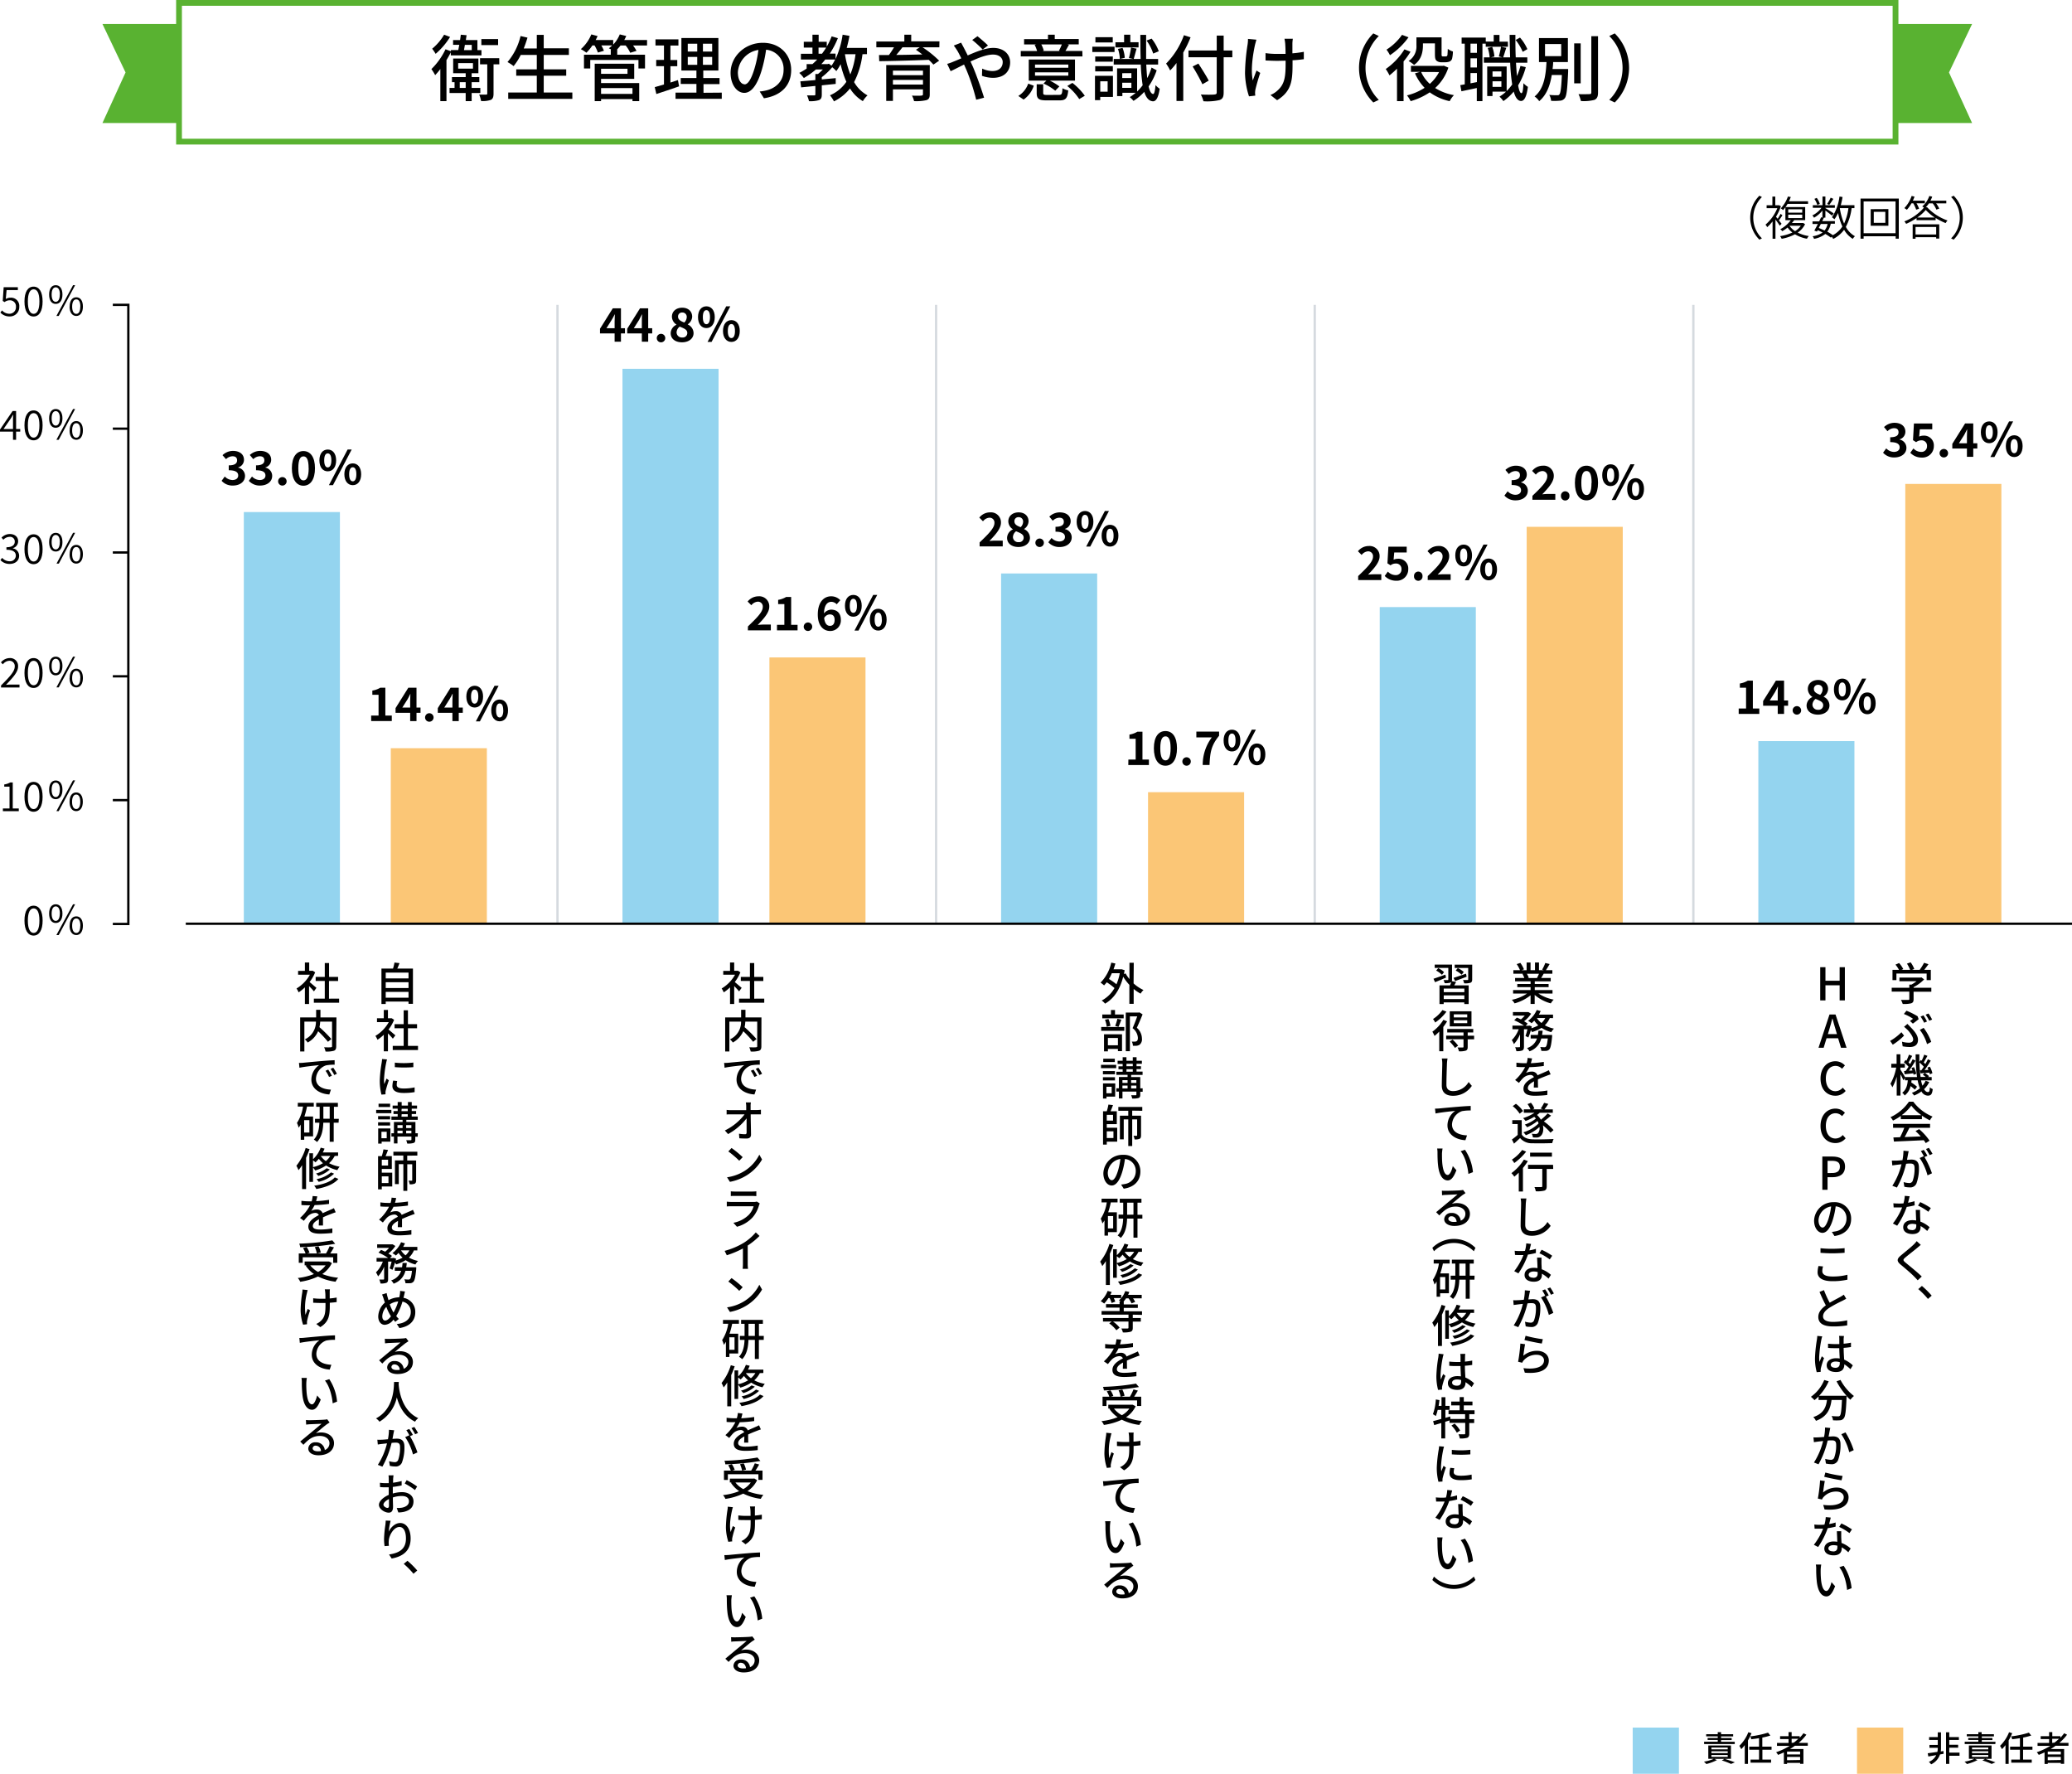 <svg xmlns="http://www.w3.org/2000/svg" viewBox="0 0 717.02 613.7"><defs><style>.cls-1,.cls-3,.cls-4{fill:none;stroke-miterlimit:10;}.cls-1{stroke:#59b231;stroke-width:2px;}.cls-2{fill:#59b231;}.cls-3{stroke:#000;}.cls-3,.cls-4{stroke-width:0.8px;}.cls-4{stroke:#d5dadf;}.cls-5{fill:#94d4ef;}.cls-6{fill:#fbc676;}</style></defs><g id="レイヤー_2" data-name="レイヤー 2"><g id="layout"><rect class="cls-1" x="61.95" y="1" width="594" height="48"/><polygon class="cls-2" points="682.45 42.57 655.95 42.57 655.95 8.29 682.45 8.29 674.45 25.07 682.45 42.57"/><polygon class="cls-2" points="35.45 42.57 61.95 42.57 61.95 8.29 35.45 8.29 43.45 25.07 35.45 42.57"/><path d="M156,18.1q-.67,1.35-1.5,2.7V35h-2.12V23.88A24.11,24.11,0,0,1,150.59,26a18.41,18.41,0,0,0-1.3-2.1,23.79,23.79,0,0,0,4.88-6.85l1.87.68v-.41h2.55c.1-.57.22-1.17.35-1.82h-2.15V13.86h2.42c.1-.65.18-1.28.25-1.85l2,.17c-.07.53-.17,1.1-.25,1.68h4v3.49h1.4v1.8H156Zm-.25-5.32a25.07,25.07,0,0,1-5,5.85,15.28,15.28,0,0,0-1.2-1.77A18.44,18.44,0,0,0,153.69,12Zm7.47,19.4V35h-2.07V32.18h-5.58V30.43h1.73v-2h-.9V26.68h4.75V25.33h-4.33V20.25h8.73v5.08h-2.33v1.35h2.65v1.75h-2.65v2h3v1.75Zm-4.67-8.43h5.12V21.83h-5.12Zm2.6,6.68v-2h-2.05v2Zm-.28-14.9c-.1.65-.2,1.25-.32,1.82h2.7V15.53Zm11.92,6.72h-2V32.38c0,1.12-.2,1.8-.92,2.17a8.65,8.65,0,0,1-3.4.4,9.08,9.08,0,0,0-.65-2.22c1.1,0,2.1,0,2.4,0s.4-.1.4-.4V22.25h-2.5V20.13h6.64Zm-.42-6.64h-5.8v-2.1h5.8Z"/><path d="M198.06,32V34.2H175.87V32h9.89V26.2h-7.12V24h7.12V19h-5.55a21,21,0,0,1-2.47,3.87,15.27,15.27,0,0,0-2.12-1.4,21.62,21.62,0,0,0,4.52-9l2.4.55c-.38,1.27-.83,2.55-1.3,3.75h4.52V12.06h2.4v4.65h8.7V19h-8.7v5h7.78V26.2h-7.78V32Z"/><path d="M223.91,15.73h-4.85a11.76,11.76,0,0,1,1.2,1.87l-2.17.66a11.85,11.85,0,0,0-1.58-2.53h-1.77a14.66,14.66,0,0,1-1.2,1.38h.05v1.82h9.62V23.7h-2.27V20.75H204.26V23.7h-2.17V18.93h9.27V17.11h.13c-.3-.15-.58-.31-.8-.4a10.66,10.66,0,0,0,1.17-1h-3.77a15.21,15.21,0,0,1,.9,1.85l-2.08.62a15.65,15.65,0,0,0-1.17-2.47H205a15.08,15.08,0,0,1-2.07,2.53A14.33,14.33,0,0,0,201,17a13.72,13.72,0,0,0,3.63-5.1l2.17.58c-.2.45-.43.92-.68,1.37h6.08v1.58a11.17,11.17,0,0,0,2.27-3.53l2.25.55a14.06,14.06,0,0,1-.7,1.4h7.9ZM208,28.73h13.2V35h-2.33v-.72H208V35h-2.2V22.05h13.67v5.23H208Zm0-4.95v1.77h9.15V23.78Zm0,6.7v2h10.87v-2Z"/><path d="M235,29.88c-2.73.95-5.62,1.92-7.87,2.65l-.55-2.38c.9-.25,2-.55,3.19-.92V22.88h-2.69V20.73h2.69v-5h-2.94V13.61h7.94v2.15H232v5h2.37v2.15H232v5.65c.85-.28,1.75-.55,2.6-.85Zm14.77,2.17v2.13h-16V32.05H241v-3h-5.43V27H241V24.4h-5.2V13.16h12.8V24.4h-5.23V27H249v2.1h-5.55v3ZM238,17.83h3.28v-2.7H238Zm0,4.6h3.28V19.7H238Zm8.45-7.3h-3.2v2.7h3.2Zm0,4.57h-3.2v2.73h3.2Z"/><path d="M264.36,34l-1.47-2.35a14.61,14.61,0,0,0,2.22-.35c3.2-.72,6.05-3.07,6.05-7.1a6.64,6.64,0,0,0-6.05-7,49,49,0,0,1-1.5,7c-1.5,5.1-3.57,7.93-6.05,7.93s-4.74-2.75-4.74-6.93c0-5.6,4.89-10.39,11.17-10.39,6,0,9.8,4.19,9.8,9.42S270.44,33.08,264.36,34Zm-6.72-4.8c1.12,0,2.3-1.62,3.45-5.47a40.46,40.46,0,0,0,1.37-6.45A8.34,8.34,0,0,0,255.34,25C255.34,27.83,256.56,29.15,257.64,29.15Z"/><path d="M298.46,18.75a28.23,28.23,0,0,1-2.9,9.65A12,12,0,0,0,300.21,33a9,9,0,0,0-1.62,2,13.37,13.37,0,0,1-4.45-4.4,16.09,16.09,0,0,1-5.55,4.47,11.16,11.16,0,0,0-1.38-2.1,13.15,13.15,0,0,0,5.68-4.67,33.06,33.06,0,0,1-2-6.1,16.86,16.86,0,0,1-1.48,2.4A12.54,12.54,0,0,0,288,23.25a21.47,21.47,0,0,1-3.62,3.45v.78l4.82-.45v2c-1.6.17-3.22.32-4.82.5v3.12c0,1.08-.18,1.65-1,2a10.15,10.15,0,0,1-3.44.35,7.83,7.83,0,0,0-.68-2c1.13,0,2.18,0,2.5,0s.4-.1.4-.38V29.73c-1.82.2-3.52.35-4.92.5l-.28-2.08c1.45-.12,3.25-.27,5.2-.45V25.6h.9a17.76,17.76,0,0,0,1.7-1.57h-2.4A27.36,27.36,0,0,1,278.17,27a11.8,11.8,0,0,0-1.58-1.78,21.34,21.34,0,0,0,2.55-1.5V22.18h2a22.43,22.43,0,0,0,1.65-1.58h-5.64v-2h4V16.46h-3v-2h3V12h2.15v2.45h2.8v1.68a24.15,24.15,0,0,0,1.7-3.55l2.15.62a29.12,29.12,0,0,1-2.8,5.35h2V20.4A30.65,30.65,0,0,0,291.59,12l2.37.4c-.25,1.42-.57,2.82-.95,4.17h7v2.17Zm-14-.17c.5-.68,1-1.37,1.43-2.12h-2.63v2.12Zm2.38,3.47.9.68A15.07,15.07,0,0,0,289,20.6h-3.43a18.45,18.45,0,0,1-1.35,1.58h2.18Zm5.55-3.3a33.31,33.31,0,0,0,1.87,7,27.49,27.49,0,0,0,1.8-7Z"/><path d="M325.06,16.36h-5.82A35.88,35.88,0,0,1,325,21l-2,1.35a18.24,18.24,0,0,0-1.6-1.65c-6.22.25-12.8.42-17.14.47l-.08-2.12c1,0,2.18,0,3.42,0a29.05,29.05,0,0,0,1.78-2.69h-6.12v-2h9.69V12h2.38v2.3h9.77Zm-3.32,16.29c0,1.15-.3,1.73-1.18,2a15.28,15.28,0,0,1-4.25.33,7.29,7.29,0,0,0-.72-1.9c1.35.07,2.85.05,3.22,0s.58-.12.58-.47v-1.7H309v4h-2.32V22.5h15.07ZM309,24.43V26h10.4V24.43Zm10.4,4.82v-1.6H309v1.6Zm-7.1-12.89c-.68.9-1.43,1.82-2.13,2.64,2.78,0,5.88-.1,9-.15-.75-.59-1.5-1.15-2.2-1.64l1.32-.85Z"/><path d="M333.54,16.53c.42.8.87,1.7,1.35,2.65,3-1.33,6.22-2.6,8.82-2.6,3.63,0,5.85,2.15,5.85,5,0,3.15-2.1,5.35-5.95,5.35a11.71,11.71,0,0,1-3.8-.7l.08-2.5a8.63,8.63,0,0,0,3.5.85c2.37,0,3.6-1.3,3.6-3.1,0-1.4-1.15-2.6-3.35-2.6s-5,1.12-7.8,2.4c.3.62.57,1.25.85,1.85,1.27,3,3,7.87,3.85,10.67l-2.73.7a72.69,72.69,0,0,0-3.37-10.3c-.28-.62-.55-1.25-.83-1.87-1.87.92-3.54,1.8-4.64,2.3l-1.2-2.53A15.57,15.57,0,0,0,330,21.3c.83-.32,1.7-.7,2.66-1.12-.46-.93-.88-1.78-1.28-2.48a22.21,22.21,0,0,0-1.32-1.94l2.54-1C332.81,15.16,333.29,16.08,333.54,16.53Zm2.9-2.7,1.82-1.3c.85.68,2.73,2.28,3.63,3.2l-1.83,1.4A37.55,37.55,0,0,0,336.44,13.83Z"/><path d="M352.39,33.2a8.34,8.34,0,0,0,3.43-4.27l1.92.72a9.28,9.28,0,0,1-3.52,4.8Zm22.2-13.67H353.24V17.65h5.65a11.92,11.92,0,0,0-.85-2.14l.57-.13h-4.22V13.53h8.27V12H365v1.5h8.3v1.85h-4l.62.13c-.45.82-.85,1.54-1.22,2.14h5.85ZM372,27.9h-8.7a19,19,0,0,1,3.3,2l-1.43,1.48a17.88,17.88,0,0,0-4.07-2.48l1-1h-6.1V20.6H372Zm-2.3-5.57H358.17v1.12h11.52Zm0,2.7H358.17v1.15h11.52Zm-3.28,7.8c1,0,1.15-.28,1.25-2.3a7,7,0,0,0,2,.75c-.27,2.77-.9,3.45-3.05,3.45h-4.4c-2.77,0-3.47-.55-3.47-2.58v-3H361v3c0,.6.22.7,1.45.7Zm-6.07-17.45a10.14,10.14,0,0,1,.85,2.15l-.5.12h6.15l-.4-.1a19.62,19.62,0,0,0,1-2.17Zm10.75,13.3a21,21,0,0,1,4.3,4.45l-1.93,1.15a19.09,19.09,0,0,0-4.15-4.53Z"/><path d="M385.69,18H378V16.16h7.7Zm-.55,15.54h-4.4v1.1h-1.82v-8.4h6.22Zm-.05-12.2H379v-1.8h6.1ZM379,22.88h6.1V24.7H379Zm6.07-8.2h-6V12.86h6Zm-4.32,13.45v3.6h2.55v-3.6Zm19.52-3.8a21.54,21.54,0,0,1-2.8,5.57c.38,1.63.9,2.55,1.58,2.63.4,0,.67-1.2.82-3.1a6.67,6.67,0,0,0,1.45,1.27c-.52,3.48-1.45,4.38-2.35,4.35-1.4-.1-2.35-1.22-3-3.27a17.38,17.38,0,0,1-3.72,3.12,10,10,0,0,0-1.3-1.3A13.58,13.58,0,0,0,393,32.1h-4.6v1.15h-1.83v-9.6h6.93v8a16.12,16.12,0,0,0,1.92-2.15,63.39,63.39,0,0,1-.65-7.17h-9.37V20.4h6.77l-1.5-.32a29,29,0,0,0,.73-3.62l1.92.37c-.37,1.27-.72,2.67-1,3.57h2.4c-.08-2.5-.1-5.29-.1-8.34h2c0,3,0,5.84,0,8.34h4.15v1.93h-4.1c.08,1.77.2,3.35.33,4.7a20.84,20.84,0,0,0,1.5-3.65ZM394,16.41h-8V14.63h3V12h2.15v2.6H394Zm-5.53.17a11.13,11.13,0,0,1,.75,3.42l-1.7.4a11.69,11.69,0,0,0-.65-3.47Zm-.12,8.75V27h3.17v-1.7Zm3.17,5.07V28.63h-3.17V30.4Zm7.55-11.87a16,16,0,0,0-2.3-4.5l1.75-.67A15.75,15.75,0,0,1,401,17.73Z"/><path d="M412,12.91a38.58,38.58,0,0,1-2.53,5.27V34.93h-2.34V21.8a22.85,22.85,0,0,1-2.2,2.58,16.18,16.18,0,0,0-1.4-2.38,26.94,26.94,0,0,0,6.17-9.82Zm14.45,6.89h-3V32c0,1.63-.42,2.28-1.47,2.63a19.19,19.19,0,0,1-5.53.4,9.42,9.42,0,0,0-.9-2.33c2,.1,4.1.08,4.7,0s.8-.2.8-.75V19.8h-9.77V17.48h9.77V12.31h2.4v5.17h3Zm-10.35,9.35A63.36,63.36,0,0,0,412.71,23l2-1c1.2,1.87,2.82,4.4,3.57,5.9Z"/><path d="M434.29,15.53c-.7,3.27-1.57,8.65-.75,12.3.33-.93.85-2.33,1.28-3.43l1.29.83c-.67,1.9-1.37,4.45-1.67,5.75a7.73,7.73,0,0,0-.12,1.17c0,.25.05.63.07.93l-2.17.25a27.49,27.49,0,0,1-1.38-8,68.44,68.44,0,0,1,.9-10,12.61,12.61,0,0,0,.13-1.87l2.92.27C434.62,14.26,434.42,15.06,434.29,15.53Zm12.95-.6c0,.55,0,2,0,3.52a37.1,37.1,0,0,0,3.95-.52l0,2.55c-1.08.15-2.45.3-3.9.37v1c0,5.8-.2,9.67-5.35,12.82l-2.3-1.8a8.21,8.21,0,0,0,2.65-1.75c2.32-2.17,2.6-4.75,2.6-9.3V21c-1,0-2.05.05-3,.05-1.15,0-2.8-.08-3.95-.13V18.38a28,28,0,0,0,3.93.27c1,0,2,0,3,0,0-1.52-.08-3-.13-3.67a13.69,13.69,0,0,0-.25-1.57h2.9A14,14,0,0,0,447.24,14.93Z"/><path d="M475.24,11.56l1.9.9a15.56,15.56,0,0,0,0,22.09l-1.9.9a16.89,16.89,0,0,1,0-23.89Z"/><path d="M488.11,17.9a25.54,25.54,0,0,1-2.4,3.35V35h-2.27V23.75a30,30,0,0,1-2.6,2.33,17.14,17.14,0,0,0-1.3-2.2,23.34,23.34,0,0,0,6.47-6.8Zm-.69-5A24.9,24.9,0,0,1,481,19.1a11.79,11.79,0,0,0-1.2-1.92,18.85,18.85,0,0,0,5.37-5.12Zm13.79,10.5a16.53,16.53,0,0,1-4.57,7.05,18,18,0,0,0,6.5,2.47A9.16,9.16,0,0,0,501.66,35a18.48,18.48,0,0,1-6.9-3.05,23.26,23.26,0,0,1-6.6,3.05,10.27,10.27,0,0,0-1.27-2,19.7,19.7,0,0,0,6.1-2.62,16.78,16.78,0,0,1-3.33-5l1.75-.52h-3.15V22.8h10.95l.43-.07Zm-8.8-7.7c0,2.22-.5,5-3.07,6.75a10.26,10.26,0,0,0-1.9-1.33,6,6,0,0,0,2.72-5.47V12.93h8.7v5.7c0,.42,0,.7.15.8a.61.61,0,0,0,.38.1h.75a1.3,1.3,0,0,0,.5-.08.77.77,0,0,0,.27-.55c0-.32.08-1.1.1-2a5.67,5.67,0,0,0,1.78.92,12.57,12.57,0,0,1-.3,2.52,1.68,1.68,0,0,1-.85.95,4.22,4.22,0,0,1-1.38.25h-1.45a2.51,2.51,0,0,1-1.67-.52c-.43-.38-.58-.88-.58-2.35V15h-4.15Zm-.62,9.2a12.15,12.15,0,0,0,3,4.12A14.63,14.63,0,0,0,498,24.93Z"/><path d="M521.84,16.18h-7.7V15.11H513V35h-1.95V30.45l-5.32,1.13-.4-2.13c.47-.07,1-.17,1.55-.27V15.11h-1.08V13h8.35v1.38h2.75V12.08h2v2.33h2.9Zm-10.75-1.07h-2.22v3.17h2.22Zm0,5.07h-2.22v3.17h2.22Zm0,8.22V25.28h-2.22v3.55ZM528,23.23a23.28,23.28,0,0,1-2.65,6.3c.3,1.7.68,2.7,1.13,2.7s.6-1.25.72-3.45a7.34,7.34,0,0,0,1.53,1.27c-.5,3.95-1.5,4.9-2.35,4.88-1.15,0-2-1.18-2.55-3.25a18.05,18.05,0,0,1-3.58,3.3,9.7,9.7,0,0,0-1.35-1.55,13.82,13.82,0,0,0,2.28-1.73h-4.7v1.53h-1.83V23h6.73V31.5a16.7,16.7,0,0,0,1.92-2.27,64.29,64.29,0,0,1-.7-7.53h-9.1V19.85h2a13.6,13.6,0,0,0-.67-3.27l1.55-.35a12.29,12.29,0,0,1,.77,3.32l-1.22.3h4l-1.25-.32c.25-.93.6-2.38.75-3.35l1.83.37c-.4,1.15-.75,2.43-1.1,3.3h2.42c-.07-2.39-.15-5-.17-7.79h2c0,2.72,0,5.37.12,7.79h4V21.7h-3.92c.1,1.68.2,3.23.35,4.6a26.16,26.16,0,0,0,1.2-3.5ZM516.49,24.7v1.85h3.07V24.7Zm3.07,5.35V28.13h-3.07v1.92Zm7.38-12.12a17.67,17.67,0,0,0-2.45-4.1L526,13a15.49,15.49,0,0,1,2.55,4Z"/><path d="M542.66,23.88s0,.65,0,.95c-.28,6.1-.53,8.42-1.2,9.2a2.17,2.17,0,0,1-1.7.8,18.89,18.89,0,0,1-3,.05,4.68,4.68,0,0,0-.64-2.05,26,26,0,0,0,2.67.12c.4,0,.65,0,.82-.27.43-.45.68-2.23.88-6.73h-3.5c-.57,3.53-1.72,6.85-4.35,9.05a5.74,5.74,0,0,0-1.6-1.62c3.35-2.7,3.9-7.55,4.13-11.9h-2.6v-8.3h10v8.3h-5.1c0,.8-.1,1.6-.2,2.4Zm-8-4.45h5.6v-4.2h-5.6ZM547,28.83h-2.25V15H547Zm6-16.3V32c0,1.45-.35,2.12-1.22,2.55a14.82,14.82,0,0,1-4.7.4,11.09,11.09,0,0,0-.83-2.38c1.7.08,3.28,0,3.78,0s.65-.17.65-.62V12.53Z"/><path d="M558.79,35.45l-1.9-.9a15.56,15.56,0,0,0,0-22.09l1.9-.9a16.89,16.89,0,0,1,0,23.89Z"/><path d="M608.85,67.71l.87.47a10,10,0,0,0,0,14.28l-.87.46a10.68,10.68,0,0,1,0-15.21Z"/><path d="M615.89,78.1c-.27-.48-.94-1.42-1.49-2.16V82.6h-1v-6a14.82,14.82,0,0,1-1.87,2,3.08,3.08,0,0,0-.58-.87,15,15,0,0,0,4.1-5.71h-3.71v-1h2v-3h1v3h1.2l.18,0,.56.35A17.06,17.06,0,0,1,614.58,75l.59.69a17.48,17.48,0,0,0,1-1.69l.64.46a17.25,17.25,0,0,1-1.22,1.78c.4.51.79,1,.93,1.17Zm8.76-.53a7.62,7.62,0,0,1-2.55,2.9,12.61,12.61,0,0,0,3.84,1.2,5.2,5.2,0,0,0-.65.93,12.56,12.56,0,0,1-4.13-1.54,16.17,16.17,0,0,1-4.61,1.56,3.78,3.78,0,0,0-.56-.92,15.42,15.42,0,0,0,4.27-1.26,7.56,7.56,0,0,1-1.66-1.73A14,14,0,0,1,616.75,80a2.42,2.42,0,0,0-.7-.69,10.64,10.64,0,0,0,3.65-3.13h-1.86V71.7a8.72,8.72,0,0,1-.83,1,3,3,0,0,0-.77-.61A11.63,11.63,0,0,0,618.71,68l1,.16c-.19.48-.4,1-.64,1.47h6.61v.91h-7.09a11.05,11.05,0,0,1-.72,1.11h6.82v4.5H620.9a10.73,10.73,0,0,1-.82,1h3.72l.21,0Zm-5.83-4h4.85V72.4h-4.85Zm0,1.87h4.85V74.26h-4.85Zm.45,2.68a6.67,6.67,0,0,0,1.92,1.85,6.64,6.64,0,0,0,2-1.87H619.3Z"/><path d="M640.76,72a18.59,18.59,0,0,1-2,6.49,7.88,7.88,0,0,0,3.15,3.24,4.13,4.13,0,0,0-.76.91,8.92,8.92,0,0,1-3-3.14,10.25,10.25,0,0,1-3.77,3.17,7.47,7.47,0,0,0-.5-.77l-.3.32a16.77,16.77,0,0,0-1.92-1.28,8.81,8.81,0,0,1-3.91,1.7,2.5,2.5,0,0,0-.5-.9,8.26,8.26,0,0,0,3.48-1.29c-.56-.29-1.12-.55-1.7-.79l-.27.47-.91-.35c.36-.63.8-1.45,1.23-2.29h-1.86v-.9h2.31c.24-.5.48-1,.67-1.41l.45.1V72.85a10.28,10.28,0,0,1-2.9,2.48,3.31,3.31,0,0,0-.59-.8,8.58,8.58,0,0,0,3.17-2.64h-3V71h3.35V68h1v3h3.28v.89h-3.28V72c.69.4,2.43,1.52,2.87,1.84l-.6.77c-.41-.39-1.49-1.2-2.27-1.76v2.45H631l.16,0c-.17.38-.37.78-.57,1.2h4.38v.9h-1.44a6.29,6.29,0,0,1-1.2,2.75,13.37,13.37,0,0,1,1.92,1.22,9,9,0,0,0,3.31-3,21.25,21.25,0,0,1-1.5-4.68,11.32,11.32,0,0,1-1.25,2.18,6.09,6.09,0,0,0-.86-.7A16.4,16.4,0,0,0,636.55,68l1.07.16A25.71,25.71,0,0,1,637,71h4.73v1Zm-11.88-1.09a8,8,0,0,0-1-2.1l.81-.35a7.45,7.45,0,0,1,1.06,2.08Zm1.22,6.58c-.24.48-.48.94-.72,1.37.67.27,1.36.58,2,.9a5.32,5.32,0,0,0,1.07-2.27Zm4.34-8.68c-.47.72-1,1.55-1.43,2.08l-.72-.35a14.3,14.3,0,0,0,1.22-2.15Zm2.24,3.28a22.46,22.46,0,0,0,1.47,5.25,17.55,17.55,0,0,0,1.5-5.34h-2.94Z"/><path d="M657.08,68.69V82.58H656v-.84H644.91v.84h-1.07V68.69Zm-1.12,12v-11H644.91v11Zm-2.48-8.36V78.1h-6.12V72.37Zm-1.06.95h-4v3.82h4Z"/><path d="M661.47,70.34a11.39,11.39,0,0,1-1.6,2.24A5.61,5.61,0,0,0,659,72a11.24,11.24,0,0,0,2.53-4.21l1,.25a13.88,13.88,0,0,1-.58,1.38h4.15v.93h-2.88a10.54,10.54,0,0,1,.88,1.87l-1,.32a13,13,0,0,0-1-2.19Zm5.41,1.36a17.59,17.59,0,0,0,7.06,4.58,5.89,5.89,0,0,0-.65.91,21.46,21.46,0,0,1-3.46-1.78v.76h-6.61v-.72a22,22,0,0,1-3.6,2,3.94,3.94,0,0,0-.61-.85,17,17,0,0,0,6.77-4.77,4.41,4.41,0,0,0-.59-.4,8.44,8.44,0,0,0,2.46-3.63l1,.25a12.06,12.06,0,0,1-.61,1.38h5.48v.93H670a9.54,9.54,0,0,1,1.08,1.81l-1,.35a9.07,9.07,0,0,0-1.26-2.16h-1.31a10.81,10.81,0,0,1-1.09,1.36Zm-5,5.91h9.2v4.94h-1.06v-.48h-7.14v.53h-1Zm1,.92v2.6h7.14v-2.6Zm6.66-3.28a15.64,15.64,0,0,1-3.13-2.61,14.43,14.43,0,0,1-2.93,2.61Z"/><path d="M676.05,82.92l-.87-.46a10,10,0,0,0,0-14.28l.87-.47a10.68,10.68,0,0,1,0,15.21Z"/><polyline class="cls-3" points="39.04 105.47 44.41 105.47 44.41 319.67 39.04 319.67"/><path d="M8.47,318.5c0-3.34,1.18-5.15,3.15-5.15s3.13,1.82,3.13,5.15-1.17,5.19-3.13,5.19S8.47,321.83,8.47,318.5Zm5.17,0c0-3-.81-4.21-2-4.21s-2,1.25-2,4.21.82,4.27,2,4.27S13.64,321.45,13.64,318.5Z"/><path d="M17,316.09c0-2.06.89-3.23,2.29-3.23s2.32,1.17,2.32,3.23-.91,3.25-2.32,3.25S17,318.16,17,316.09Zm3.72,0c0-1.67-.57-2.5-1.43-2.5s-1.42.83-1.42,2.5.58,2.52,1.42,2.52S20.69,317.75,20.69,316.09Zm4.56-3.23H26l-5.68,10.65h-.8Zm-1.18,7.4c0-2.06.9-3.22,2.3-3.22s2.29,1.16,2.29,3.22-.91,3.25-2.29,3.25S24.07,322.33,24.07,320.26Zm3.71,0c0-1.67-.56-2.49-1.41-2.49s-1.43.82-1.43,2.49.57,2.52,1.43,2.52S27.78,321.93,27.78,320.26Z"/><path d="M.13,108.14l.57-.75a3.39,3.39,0,0,0,2.56,1.16,2.24,2.24,0,0,0,2.26-2.37,2.08,2.08,0,0,0-2.2-2.28,2.83,2.83,0,0,0-1.74.62l-.63-.4.32-4.76H6.18v1H2.28L2,103.45A3.08,3.08,0,0,1,3.6,103a2.85,2.85,0,0,1,3.07,3.12,3.22,3.22,0,0,1-3.31,3.36A4.25,4.25,0,0,1,.13,108.14Z"/><path d="M8.47,104.31c0-3.34,1.18-5.14,3.15-5.14s3.12,1.82,3.12,5.14-1.16,5.19-3.12,5.19S8.47,107.64,8.47,104.31Zm5.17,0c0-3-.81-4.21-2-4.21s-2,1.25-2,4.21.82,4.27,2,4.27S13.64,107.26,13.64,104.31Z"/><path d="M17,101.9c0-2.06.89-3.23,2.29-3.23s2.32,1.17,2.32,3.23-.91,3.25-2.32,3.25S17,104,17,101.9Zm3.72,0c0-1.67-.57-2.5-1.43-2.5s-1.42.83-1.42,2.5.58,2.52,1.42,2.52S20.69,103.56,20.69,101.9Zm4.56-3.23H26l-5.68,10.65h-.8Zm-1.18,7.4c0-2.06.9-3.22,2.3-3.22s2.29,1.16,2.29,3.22-.91,3.25-2.29,3.25S24.07,108.14,24.07,106.07Zm3.71,0c0-1.67-.56-2.49-1.41-2.49s-1.43.82-1.43,2.49.57,2.52,1.43,2.52S27.78,107.74,27.78,106.07Z"/><path d="M1,279.72h2.3v-7.56H1.47v-.75a6,6,0,0,0,2.07-.7h.87v9H6.5v.95H1Z"/><path d="M8.47,275.66c0-3.34,1.18-5.14,3.15-5.14s3.12,1.82,3.12,5.14-1.16,5.19-3.12,5.19S8.47,279,8.47,275.66Zm5.17,0c0-3-.81-4.2-2-4.2s-2,1.24-2,4.2.82,4.27,2,4.27S13.64,278.61,13.64,275.66Z"/><path d="M17,273.25c0-2.06.89-3.22,2.29-3.22s2.32,1.16,2.32,3.22-.91,3.25-2.32,3.25S17,275.32,17,273.25Zm3.72,0c0-1.67-.57-2.49-1.43-2.49s-1.42.82-1.42,2.49.58,2.52,1.42,2.52S20.69,274.92,20.69,273.25ZM25.25,270H26l-5.68,10.64h-.8Zm-1.18,7.39c0-2.06.9-3.22,2.3-3.22s2.29,1.16,2.29,3.22-.91,3.25-2.29,3.25S24.07,279.5,24.07,277.42Zm3.71,0c0-1.66-.56-2.49-1.41-2.49s-1.43.83-1.43,2.49.57,2.52,1.43,2.52S27.78,279.09,27.78,277.42Z"/><path d="M.36,237.15c3.07-3.06,4.74-4.88,4.74-6.53a1.81,1.81,0,0,0-1.95-2A3,3,0,0,0,1,229.84l-.68-.66a4,4,0,0,1,3-1.5,2.73,2.73,0,0,1,2.94,2.9c0,1.9-1.72,3.77-4.19,6.36a15.76,15.76,0,0,1,1.68-.09h3v1H.36Z"/><path d="M8.47,232.82c0-3.33,1.18-5.14,3.15-5.14s3.12,1.82,3.12,5.14-1.16,5.2-3.12,5.2S8.47,236.15,8.47,232.82Zm5.17,0c0-3-.81-4.2-2-4.2s-2,1.24-2,4.2.82,4.27,2,4.27S13.64,235.77,13.64,232.82Z"/><path d="M17,230.41c0-2.06.89-3.22,2.29-3.22s2.32,1.16,2.32,3.22-.91,3.25-2.32,3.25S17,232.48,17,230.41Zm3.72,0c0-1.67-.57-2.49-1.43-2.49s-1.42.82-1.42,2.49.58,2.52,1.42,2.52S20.69,232.08,20.69,230.41Zm4.56-3.22H26l-5.68,10.64h-.8Zm-1.18,7.39c0-2.05.9-3.22,2.3-3.22s2.29,1.17,2.29,3.22-.91,3.25-2.29,3.25S24.07,236.66,24.07,234.58Zm3.71,0c0-1.66-.56-2.49-1.41-2.49s-1.43.83-1.43,2.49.57,2.53,1.43,2.53S27.78,236.25,27.78,234.58Z"/><path d="M.15,193.78.74,193a3.46,3.46,0,0,0,2.59,1.19,2,2,0,0,0,2.15-1.92c0-1.24-.87-2.06-3.25-2.06v-.88c2.14,0,2.88-.87,2.88-1.94a1.6,1.6,0,0,0-1.79-1.65,3,3,0,0,0-2.16,1l-.63-.73a4,4,0,0,1,2.83-1.25c1.68,0,2.92.91,2.92,2.51a2.46,2.46,0,0,1-1.84,2.38v.07a2.6,2.6,0,0,1,2.18,2.55c0,1.76-1.42,2.83-3.22,2.83A4.23,4.23,0,0,1,.15,193.78Z"/><path d="M8.47,190c0-3.33,1.18-5.14,3.15-5.14s3.12,1.82,3.12,5.14-1.16,5.2-3.12,5.2S8.47,193.32,8.47,190Zm5.17,0c0-2.95-.81-4.2-2-4.2s-2,1.25-2,4.2.82,4.27,2,4.27S13.64,192.94,13.64,190Z"/><path d="M17,187.57c0-2.06.89-3.22,2.29-3.22s2.32,1.16,2.32,3.22-.91,3.25-2.32,3.25S17,189.65,17,187.57Zm3.72,0c0-1.66-.57-2.49-1.43-2.49s-1.42.83-1.42,2.49.58,2.52,1.42,2.52S20.69,189.24,20.69,187.57Zm4.56-3.22H26L20.36,195h-.8Zm-1.18,7.4c0-2.06.9-3.23,2.3-3.23s2.29,1.17,2.29,3.23S27.75,195,26.37,195,24.07,193.82,24.07,191.75Zm3.71,0c0-1.67-.56-2.5-1.41-2.5s-1.43.83-1.43,2.5.57,2.52,1.43,2.52S27.78,193.41,27.78,191.75Z"/><path d="M4.5,149.34H0v-.73l4.36-6.41H5.57v6.23H7v.91H5.57v2.82H4.5Zm0-.91v-3.09c0-.5,0-1.35.08-1.85H4.51c-.25.46-.53.88-.81,1.35l-2.48,3.59Z"/><path d="M8.47,147.14c0-3.33,1.18-5.14,3.15-5.14s3.12,1.82,3.12,5.14-1.16,5.2-3.12,5.2S8.47,150.48,8.47,147.14Zm5.17,0c0-2.95-.81-4.2-2-4.2s-2,1.25-2,4.2.82,4.27,2,4.27S13.64,150.1,13.64,147.14Z"/><path d="M17,144.73c0-2.06.89-3.22,2.29-3.22s2.32,1.16,2.32,3.22S20.67,148,19.26,148,17,146.81,17,144.73Zm3.72,0c0-1.66-.57-2.49-1.43-2.49s-1.42.83-1.42,2.49.58,2.52,1.42,2.52S20.69,146.4,20.69,144.73Zm4.56-3.22H26l-5.68,10.65h-.8Zm-1.18,7.4c0-2.06.9-3.23,2.3-3.23s2.29,1.17,2.29,3.23-.91,3.25-2.29,3.25S24.07,151,24.07,148.91Zm3.71,0c0-1.67-.56-2.5-1.41-2.5s-1.43.83-1.43,2.5.57,2.52,1.43,2.52S27.78,150.57,27.78,148.91Z"/><line class="cls-3" x1="39.04" y1="276.83" x2="44.41" y2="276.83"/><line class="cls-3" x1="39.04" y1="233.99" x2="44.41" y2="233.99"/><line class="cls-3" x1="39.04" y1="191.15" x2="44.41" y2="191.15"/><line class="cls-3" x1="39.04" y1="148.31" x2="44.41" y2="148.31"/><line class="cls-4" x1="192.92" y1="105.48" x2="192.92" y2="319.59"/><path d="M76.69,166.35l1.1-1.49a3.77,3.77,0,0,0,2.64,1.22c1.2,0,2-.58,2-1.57s-.69-1.81-3.27-1.81V161c2.18,0,2.88-.73,2.88-1.72s-.57-1.42-1.58-1.42a3.24,3.24,0,0,0-2.24,1L77,157.48A5.29,5.29,0,0,1,80.59,156c2.29,0,3.84,1.12,3.84,3.11a2.73,2.73,0,0,1-2,2.6v.08a2.92,2.92,0,0,1,2.36,2.85c0,2.12-1.91,3.35-4.16,3.35A5,5,0,0,1,76.69,166.35Z"/><path d="M86.11,166.35l1.1-1.49a3.78,3.78,0,0,0,2.65,1.22c1.2,0,2-.58,2-1.57s-.69-1.81-3.26-1.81V161c2.17,0,2.88-.73,2.88-1.72s-.58-1.42-1.59-1.42a3.28,3.28,0,0,0-2.24,1l-1.2-1.44A5.31,5.31,0,0,1,90,156c2.28,0,3.84,1.12,3.84,3.11a2.74,2.74,0,0,1-2,2.6v.08a2.91,2.91,0,0,1,2.35,2.85c0,2.12-1.9,3.35-4.16,3.35A5,5,0,0,1,86.11,166.35Z"/><path d="M96.25,166.46A1.47,1.47,0,1,1,97.71,168,1.46,1.46,0,0,1,96.25,166.46Z"/><path d="M101,162c0-3.91,1.59-5.94,4-5.94s4,2.05,4,5.94-1.57,6.05-4,6.05S101,165.87,101,162Zm5.8,0c0-3.2-.76-4.1-1.78-4.1s-1.79.9-1.79,4.1.77,4.21,1.79,4.21S106.82,165.17,106.82,162Z"/><path d="M110.53,159.28c0-2.39,1.2-3.75,2.89-3.75s2.9,1.36,2.9,3.75-1.18,3.79-2.9,3.79S110.53,161.66,110.53,159.28Zm4.14,0c0-1.75-.54-2.42-1.25-2.42s-1.23.67-1.23,2.42.55,2.44,1.23,2.44S114.67,161,114.67,159.28Zm5.62-3.75h1.41l-6.48,12.33h-1.4Zm-1.12,8.55c0-2.39,1.22-3.76,2.91-3.76s2.9,1.37,2.9,3.76-1.2,3.78-2.9,3.78S119.17,166.45,119.17,164.08Zm4.15,0c0-1.76-.53-2.42-1.24-2.42s-1.25.66-1.25,2.42.55,2.45,1.25,2.45S123.32,165.81,123.32,164.08Z"/><rect class="cls-5" x="84.38" y="177.16" width="33.25" height="142.43"/><rect class="cls-6" x="135.23" y="258.86" width="33.25" height="60.73"/><path d="M128.43,247.58H131v-7.19h-2.15v-1.46a7.74,7.74,0,0,0,2.76-1h1.74v9.64h2.23v1.9h-7.13Z"/><path d="M141.94,246.62h-5.06V245l4.42-7.06h2.83v6.87h1.39v1.81h-1.39v2.86h-2.19Zm0-1.81V242.5c0-.69.05-1.78.08-2.46H142c-.28.62-.6,1.21-.94,1.85l-1.84,2.92Z"/><path d="M147.1,248.17a1.47,1.47,0,1,1,1.46,1.53A1.47,1.47,0,0,1,147.1,248.17Z"/><path d="M156.56,246.62H151.5V245l4.42-7.06h2.83v6.87h1.4v1.81h-1.4v2.86h-2.19Zm0-1.81V242.5c0-.69.05-1.78.08-2.46h-.06c-.29.62-.61,1.21-1,1.85l-1.84,2.92Z"/><path d="M161.38,241c0-2.38,1.2-3.74,2.89-3.74s2.9,1.36,2.9,3.74-1.18,3.79-2.9,3.79S161.38,243.37,161.38,241Zm4.14,0c0-1.74-.54-2.42-1.25-2.42S163,239.24,163,241s.54,2.45,1.23,2.45S165.52,242.73,165.52,241Zm5.62-3.74h1.41l-6.48,12.32h-1.4ZM170,245.78c0-2.38,1.22-3.76,2.91-3.76s2.9,1.38,2.9,3.76-1.2,3.78-2.9,3.78S170,248.15,170,245.78Zm4.15,0c0-1.76-.53-2.41-1.24-2.41s-1.25.65-1.25,2.41.55,2.45,1.25,2.45S174.17,247.51,174.17,245.78Z"/><line class="cls-4" x1="323.94" y1="105.48" x2="323.94" y2="319.59"/><path d="M212.69,115.36h-5.06v-1.62l4.42-7.06h2.83v6.87h1.39v1.81h-1.39v2.86h-2.19Zm0-1.81v-2.31c0-.69.05-1.78.08-2.46h-.06c-.29.62-.61,1.21-1,1.85l-1.84,2.92Z"/><path d="M222.11,115.36h-5.06v-1.62l4.42-7.06h2.84v6.87h1.39v1.81h-1.39v2.86h-2.2Zm0-1.81v-2.31c0-.69,0-1.78.08-2.46h-.06c-.29.62-.61,1.21-.95,1.85l-1.84,2.92Z"/><path d="M227.28,116.91a1.47,1.47,0,1,1,1.46,1.53A1.46,1.46,0,0,1,227.28,116.91Z"/><path d="M232.09,115.28a3.32,3.32,0,0,1,2-2.92v-.06a3.32,3.32,0,0,1-1.57-2.72c0-1.91,1.52-3.12,3.57-3.12s3.44,1.24,3.44,3.13a3.34,3.34,0,0,1-1.52,2.6v.08a3.32,3.32,0,0,1,2,3c0,1.79-1.58,3.16-4,3.16S232.09,117.13,232.09,115.28Zm5.75-.08c0-1.16-1.1-1.57-2.62-2.2a2.62,2.62,0,0,0-1.09,2,1.81,1.81,0,0,0,2,1.76A1.54,1.54,0,0,0,237.84,115.2Zm-.19-5.45a1.5,1.5,0,0,0-1.57-1.63,1.36,1.36,0,0,0-1.44,1.46c0,1,.93,1.55,2.16,2A2.75,2.75,0,0,0,237.65,109.75Z"/><path d="M241.55,109.72c0-2.38,1.2-3.74,2.9-3.74s2.9,1.36,2.9,3.74-1.19,3.79-2.9,3.79S241.55,112.11,241.55,109.72Zm4.15,0c0-1.74-.55-2.42-1.25-2.42s-1.23.68-1.23,2.42.54,2.45,1.23,2.45S245.7,111.47,245.7,109.72Zm5.61-3.74h1.41l-6.48,12.32h-1.39Zm-1.12,8.54c0-2.38,1.22-3.76,2.92-3.76s2.89,1.38,2.89,3.76-1.2,3.78-2.89,3.78S250.19,116.89,250.19,114.52Zm4.15,0c0-1.76-.53-2.41-1.23-2.41s-1.25.65-1.25,2.41.54,2.45,1.25,2.45S254.34,116.25,254.34,114.52Z"/><rect class="cls-5" x="215.41" y="127.6" width="33.25" height="191.99"/><rect class="cls-6" x="266.26" y="227.46" width="33.25" height="92.13"/><path d="M258.83,216.72c3.09-2.95,5.13-5,5.13-6.68a1.67,1.67,0,0,0-1.78-1.87A3.14,3.14,0,0,0,260,209.4l-1.28-1.28a4.81,4.81,0,0,1,3.76-1.81,3.46,3.46,0,0,1,3.73,3.61c0,2-1.85,4.09-4,6.3.59-.06,1.38-.13,1.94-.13h2.59v2h-7.94Z"/><path d="M268.88,216.17h2.55V209h-2.15v-1.46a7.74,7.74,0,0,0,2.76-1h1.74v9.63H276v1.91h-7.12Z"/><path d="M278.13,216.77a1.47,1.47,0,1,1,1.46,1.53A1.46,1.46,0,0,1,278.13,216.77Z"/><path d="M283,212.62c0-4.4,2.19-6.31,4.59-6.31a4.3,4.3,0,0,1,3.2,1.35l-1.25,1.41a2.57,2.57,0,0,0-1.82-.85c-1.36,0-2.48,1-2.58,4a3.41,3.41,0,0,1,2.44-1.3c2,0,3.4,1.14,3.4,3.55a3.65,3.65,0,0,1-3.72,3.84C285,218.3,283,216.57,283,212.62Zm2.21,1.22c.22,1.95,1,2.69,2,2.69s1.61-.69,1.61-2.07-.67-1.89-1.69-1.89A2.34,2.34,0,0,0,285.19,213.84Z"/><path d="M292.4,209.58c0-2.39,1.2-3.75,2.9-3.75s2.9,1.36,2.9,3.75-1.19,3.79-2.9,3.79S292.4,212,292.4,209.58Zm4.15,0c0-1.74-.55-2.42-1.25-2.42s-1.23.68-1.23,2.42.54,2.45,1.23,2.45S296.55,211.32,296.55,209.58Zm5.62-3.75h1.4l-6.48,12.33H295.7ZM301,214.38c0-2.38,1.22-3.76,2.92-3.76s2.9,1.38,2.9,3.76-1.2,3.78-2.9,3.78S301,216.75,301,214.38Zm4.15,0c0-1.76-.53-2.42-1.23-2.42s-1.25.66-1.25,2.42.54,2.45,1.25,2.45S305.19,216.11,305.19,214.38Z"/><line class="cls-4" x1="454.97" y1="105.48" x2="454.97" y2="319.59"/><path d="M339,187.67c3.09-2.94,5.12-5,5.12-6.67a1.67,1.67,0,0,0-1.78-1.88,3.09,3.09,0,0,0-2.17,1.24l-1.28-1.28a4.75,4.75,0,0,1,3.76-1.81,3.45,3.45,0,0,1,3.73,3.6c0,2-1.86,4.1-4,6.3.59-.06,1.37-.12,1.93-.12H347v2H339Z"/><path d="M348.5,186.09a3.31,3.31,0,0,1,2-2.92v-.06a3.32,3.32,0,0,1-1.57-2.72c0-1.91,1.52-3.12,3.57-3.12s3.44,1.24,3.44,3.13a3.34,3.34,0,0,1-1.52,2.6v.08a3.32,3.32,0,0,1,2,3c0,1.79-1.58,3.17-4,3.17S348.5,187.94,348.5,186.09Zm5.74-.08c0-1.16-1.1-1.57-2.62-2.2a2.62,2.62,0,0,0-1.09,2,1.81,1.81,0,0,0,2,1.76A1.54,1.54,0,0,0,354.24,186Zm-.19-5.45a1.5,1.5,0,0,0-1.57-1.63,1.36,1.36,0,0,0-1.44,1.46c0,1.05.93,1.55,2.16,2A2.71,2.71,0,0,0,354.05,180.56Z"/><path d="M358.3,187.72a1.47,1.47,0,1,1,1.46,1.54A1.47,1.47,0,0,1,358.3,187.72Z"/><path d="M362.78,187.61l1.11-1.49a3.75,3.75,0,0,0,2.64,1.22c1.2,0,2-.58,2-1.57s-.69-1.81-3.27-1.81v-1.7c2.18,0,2.88-.72,2.88-1.71s-.58-1.43-1.58-1.43a3.22,3.22,0,0,0-2.24,1.06l-1.2-1.44a5.24,5.24,0,0,1,3.55-1.47c2.29,0,3.84,1.12,3.84,3.1a2.75,2.75,0,0,1-2,2.61v.08a2.91,2.91,0,0,1,2.36,2.85c0,2.11-1.91,3.35-4.17,3.35A5.07,5.07,0,0,1,362.78,187.61Z"/><path d="M372.58,180.53c0-2.38,1.2-3.74,2.89-3.74s2.9,1.36,2.9,3.74-1.18,3.8-2.9,3.8S372.58,182.92,372.58,180.53Zm4.14,0c0-1.74-.54-2.41-1.25-2.41s-1.23.67-1.23,2.41.54,2.45,1.23,2.45S376.72,182.28,376.72,180.53Zm5.62-3.74h1.41l-6.48,12.32h-1.4Zm-1.12,8.54c0-2.38,1.22-3.76,2.91-3.76s2.9,1.38,2.9,3.76-1.2,3.78-2.9,3.78S381.22,187.7,381.22,185.33Zm4.14,0c0-1.76-.52-2.41-1.23-2.41s-1.25.65-1.25,2.41.55,2.45,1.25,2.45S385.36,187.06,385.36,185.33Z"/><rect class="cls-5" x="346.43" y="198.41" width="33.25" height="121.18"/><rect class="cls-6" x="397.28" y="274.08" width="33.25" height="45.52"/><path d="M390.48,262.79H393V255.6h-2.15v-1.45a7.74,7.74,0,0,0,2.76-1h1.74v9.64h2.23v1.9h-7.13Z"/><path d="M399.3,258.87c0-3.91,1.58-5.94,4-5.94s4,2,4,5.94-1.57,6.05-4,6.05S399.3,262.79,399.3,258.87Zm5.79,0c0-3.2-.75-4.1-1.77-4.1s-1.8.9-1.8,4.1.77,4.21,1.8,4.21S405.09,262.08,405.09,258.87Z"/><path d="M409.16,263.38a1.46,1.46,0,1,1,1.45,1.54A1.46,1.46,0,0,1,409.16,263.38Z"/><path d="M419.35,255.12H414v-2h7.87v1.44c-2.68,3.29-3.12,5.61-3.31,10.1H416.2A15.83,15.83,0,0,1,419.35,255.12Z"/><path d="M423.43,256.19c0-2.38,1.2-3.74,2.89-3.74s2.9,1.36,2.9,3.74-1.18,3.8-2.9,3.8S423.43,258.58,423.43,256.19Zm4.14,0c0-1.74-.54-2.41-1.25-2.41s-1.23.67-1.23,2.41.55,2.45,1.23,2.45S427.57,257.94,427.57,256.19Zm5.62-3.74h1.41l-6.48,12.32h-1.4ZM432.07,261c0-2.39,1.22-3.77,2.91-3.77s2.9,1.38,2.9,3.77-1.2,3.77-2.9,3.77S432.07,263.37,432.07,261Zm4.15,0c0-1.76-.53-2.42-1.24-2.42s-1.24.66-1.24,2.42.54,2.45,1.24,2.45S436.22,262.72,436.22,261Z"/><line class="cls-4" x1="585.99" y1="105.48" x2="585.99" y2="319.59"/><path d="M470,199.3c3.09-2.94,5.13-5,5.13-6.67a1.68,1.68,0,0,0-1.78-1.88A3.11,3.11,0,0,0,471.2,192l-1.28-1.28a4.78,4.78,0,0,1,3.76-1.81,3.45,3.45,0,0,1,3.73,3.6c0,2-1.85,4.1-4,6.31a18.59,18.59,0,0,1,1.94-.13H478v2H470Z"/><path d="M479.18,199.27l1.09-1.51a3.7,3.7,0,0,0,2.61,1.21,1.92,1.92,0,0,0,2.1-2,1.85,1.85,0,0,0-2-2,2.82,2.82,0,0,0-1.78.62l-1.07-.69.32-5.76h6.34v2h-4.31l-.22,2.51a3.43,3.43,0,0,1,1.42-.32,3.36,3.36,0,0,1,3.65,3.59,3.94,3.94,0,0,1-4.14,4A5.43,5.43,0,0,1,479.18,199.27Z"/><path d="M489.33,199.35a1.47,1.47,0,1,1,2.93,0,1.47,1.47,0,1,1-2.93,0Z"/><path d="M494.08,199.3c3.09-2.94,5.12-5,5.12-6.67a1.67,1.67,0,0,0-1.77-1.88,3.11,3.11,0,0,0-2.18,1.24L494,190.71a4.76,4.76,0,0,1,3.76-1.81,3.45,3.45,0,0,1,3.73,3.6c0,2-1.86,4.1-4,6.31a18.59,18.59,0,0,1,1.94-.13H502v2h-7.94Z"/><path d="M503.6,192.16c0-2.38,1.2-3.74,2.9-3.74s2.9,1.36,2.9,3.74-1.19,3.8-2.9,3.8S503.6,194.55,503.6,192.16Zm4.15,0c0-1.74-.55-2.41-1.25-2.41s-1.23.67-1.23,2.41.54,2.45,1.23,2.45S507.75,193.91,507.75,192.16Zm5.61-3.74h1.41l-6.48,12.32H506.9ZM512.24,197c0-2.38,1.22-3.76,2.92-3.76s2.89,1.38,2.89,3.76-1.2,3.78-2.89,3.78S512.24,199.33,512.24,197Zm4.15,0c0-1.76-.53-2.41-1.23-2.41s-1.25.65-1.25,2.41.54,2.45,1.25,2.45S516.39,198.69,516.39,197Z"/><rect class="cls-5" x="477.46" y="210.04" width="33.25" height="109.55"/><rect class="cls-6" x="528.31" y="182.27" width="33.25" height="137.32"/><path d="M520.61,171.46l1.11-1.49a3.73,3.73,0,0,0,2.64,1.22c1.2,0,2-.58,2-1.57s-.68-1.81-3.26-1.81v-1.69c2.18,0,2.88-.73,2.88-1.72s-.58-1.42-1.58-1.42a3.29,3.29,0,0,0-2.25,1.05l-1.2-1.44a5.31,5.31,0,0,1,3.56-1.47c2.29,0,3.84,1.12,3.84,3.11a2.76,2.76,0,0,1-2,2.61v.08a2.89,2.89,0,0,1,2.35,2.84c0,2.12-1.9,3.35-4.16,3.35A5,5,0,0,1,520.61,171.46Z"/><path d="M530.31,171.53c3.09-2.95,5.12-5,5.12-6.68a1.67,1.67,0,0,0-1.78-1.87,3.08,3.08,0,0,0-2.17,1.23l-1.28-1.28a4.75,4.75,0,0,1,3.76-1.81,3.46,3.46,0,0,1,3.73,3.6c0,2-1.86,4.1-4,6.31a18.4,18.4,0,0,1,1.93-.13h2.6v2h-7.94Z"/><path d="M540.18,171.57a1.47,1.47,0,1,1,2.93,0,1.47,1.47,0,1,1-2.93,0Z"/><path d="M545,167.06c0-3.91,1.58-5.94,4-5.94s4,2,4,5.94-1.57,6.05-4,6.05S545,171,545,167.06Zm5.79,0c0-3.2-.75-4.1-1.78-4.1s-1.79.9-1.79,4.1.77,4.21,1.79,4.21S550.74,170.28,550.74,167.06Z"/><path d="M554.45,164.39c0-2.39,1.2-3.75,2.9-3.75s2.9,1.36,2.9,3.75-1.19,3.79-2.9,3.79S554.45,166.77,554.45,164.39Zm4.15,0c0-1.75-.55-2.42-1.25-2.42s-1.23.67-1.23,2.42.54,2.45,1.23,2.45S558.6,166.13,558.6,164.39Zm5.61-3.75h1.41L559.14,173h-1.39Zm-1.12,8.55c0-2.39,1.22-3.76,2.92-3.76s2.9,1.37,2.9,3.76S567.71,173,566,173,563.09,171.56,563.09,169.19Zm4.15,0c0-1.76-.53-2.42-1.23-2.42s-1.25.66-1.25,2.42.54,2.45,1.25,2.45S567.24,170.92,567.24,169.19Z"/><path d="M601.68,245.13h2.55v-7.19h-2.15v-1.46a7.74,7.74,0,0,0,2.76-1h1.74v9.64h2.23V247h-7.13Z"/><path d="M615.19,244.16h-5.06v-1.61l4.42-7.06h2.83v6.87h1.39v1.8h-1.39V247h-2.19Zm0-1.8v-2.31c0-.69,0-1.78.08-2.46h-.07c-.28.62-.6,1.21-.94,1.85l-1.84,2.92Z"/><path d="M620.35,245.72a1.47,1.47,0,1,1,1.46,1.53A1.47,1.47,0,0,1,620.35,245.72Z"/><path d="M625.17,244.08a3.31,3.31,0,0,1,2-2.91v-.06a3.34,3.34,0,0,1-1.57-2.72c0-1.91,1.53-3.13,3.57-3.13s3.45,1.25,3.45,3.14a3.32,3.32,0,0,1-1.53,2.6v.08a3.29,3.29,0,0,1,2,3c0,1.8-1.59,3.17-4,3.17S625.17,245.94,625.17,244.08Zm5.75-.08c0-1.15-1.11-1.56-2.63-2.19a2.65,2.65,0,0,0-1.09,2,1.82,1.82,0,0,0,2,1.76A1.55,1.55,0,0,0,630.92,244Zm-.2-5.44a1.49,1.49,0,0,0-1.56-1.63,1.37,1.37,0,0,0-1.45,1.46c0,1.05.93,1.55,2.17,2A2.74,2.74,0,0,0,630.72,238.56Z"/><path d="M634.63,238.53c0-2.39,1.2-3.75,2.89-3.75s2.9,1.36,2.9,3.75-1.18,3.79-2.9,3.79S634.63,240.92,634.63,238.53Zm4.14,0c0-1.74-.54-2.42-1.25-2.42s-1.23.68-1.23,2.42.54,2.45,1.23,2.45S638.77,240.27,638.77,238.53Zm5.62-3.75h1.41l-6.48,12.33h-1.4Zm-1.12,8.55c0-2.38,1.22-3.76,2.91-3.76s2.9,1.38,2.9,3.76-1.2,3.78-2.9,3.78S643.27,245.7,643.27,243.33Zm4.15,0c0-1.76-.53-2.41-1.24-2.41s-1.25.65-1.25,2.41.55,2.45,1.25,2.45S647.42,245.06,647.42,243.33Z"/><rect class="cls-5" x="608.48" y="256.41" width="33.25" height="63.18"/><rect class="cls-6" x="659.33" y="167.43" width="33.25" height="152.16"/><path d="M651.64,156.62l1.1-1.49a3.75,3.75,0,0,0,2.64,1.22c1.2,0,2-.58,2-1.57s-.69-1.81-3.27-1.81v-1.69c2.18,0,2.88-.72,2.88-1.72s-.57-1.42-1.58-1.42a3.22,3.22,0,0,0-2.24,1.06l-1.2-1.44a5.25,5.25,0,0,1,3.55-1.48c2.29,0,3.84,1.12,3.84,3.11a2.74,2.74,0,0,1-2,2.61v.08a2.91,2.91,0,0,1,2.36,2.85c0,2.11-1.91,3.34-4.16,3.34A5,5,0,0,1,651.64,156.62Z"/><path d="M661.06,156.65l1.09-1.5a3.65,3.65,0,0,0,2.61,1.2,1.91,1.91,0,0,0,2.09-2,1.85,1.85,0,0,0-2-2,2.81,2.81,0,0,0-1.77.63l-1.08-.69.32-5.76h6.34v2h-4.3l-.23,2.52a3.29,3.29,0,0,1,1.43-.32,3.36,3.36,0,0,1,3.65,3.58,3.94,3.94,0,0,1-4.15,4A5.36,5.36,0,0,1,661.06,156.65Z"/><path d="M671.2,156.73a1.47,1.47,0,1,1,1.46,1.54A1.46,1.46,0,0,1,671.2,156.73Z"/><path d="M680.66,155.18H675.6v-1.61l4.42-7.06h2.83v6.86h1.4v1.81h-1.4v2.87h-2.19Zm0-1.81v-2.3c0-.69.05-1.78.08-2.47h-.06c-.29.63-.61,1.22-.95,1.86l-1.84,2.91Z"/><path d="M685.48,149.55c0-2.39,1.2-3.75,2.89-3.75s2.9,1.36,2.9,3.75-1.18,3.79-2.9,3.79S685.48,151.93,685.48,149.55Zm4.14,0c0-1.75-.54-2.42-1.25-2.42s-1.23.67-1.23,2.42.54,2.45,1.23,2.45S689.62,151.29,689.62,149.55Zm5.62-3.75h1.41l-6.48,12.33h-1.4Zm-1.12,8.55c0-2.39,1.22-3.76,2.91-3.76s2.9,1.37,2.9,3.76-1.2,3.78-2.9,3.78S694.12,156.72,694.12,154.35Zm4.14,0c0-1.76-.52-2.42-1.23-2.42s-1.25.66-1.25,2.42.55,2.45,1.25,2.45S698.26,156.08,698.26,154.35Z"/><line class="cls-3" x1="64.29" y1="319.59" x2="717.02" y2="319.59"/><path d="M142.9,335.11V347.3h-1.53v-.78h-7.89v.85H132V335.11H136a15.08,15.08,0,0,0,.51-2.09l1.74.2c-.25.66-.5,1.33-.77,1.89Zm-9.42,1.39v2h7.89v-2Zm0,3.33v2h7.89v-2Zm7.89,5.35v-2h-7.89v2Z"/><path d="M135.94,359.36c-.35-.45-1.06-1.2-1.69-1.84v6.21h-1.44V358a14.21,14.21,0,0,1-2.18,1.74,6.84,6.84,0,0,0-.72-1.34,12.79,12.79,0,0,0,4.63-4.77h-4.08v-1.33h2.35v-2.87h1.44v2.87h1.07l.25,0,.81.54a14.43,14.43,0,0,1-1.93,3.36c.73.59,2,1.71,2.38,2Zm8.71,2.5v1.43h-8.74v-1.43h3.78v-6.11h-3.15v-1.41h3.15v-4.8h1.48v4.8h3.15v1.41h-3.15v6.11Z"/><path d="M133.64,367.71a37.68,37.68,0,0,0-.75,5.76,13.16,13.16,0,0,0,.09,1.62c.25-.63.56-1.36.8-1.92l.79.61a35.56,35.56,0,0,0-1.09,3.55,3.19,3.19,0,0,0-.08.7c0,.18,0,.39,0,.58l-1.4.1a19.65,19.65,0,0,1-.58-4.95,45.85,45.85,0,0,1,.66-6.1c.06-.39.12-.87.14-1.26l1.71.14A10.18,10.18,0,0,0,133.64,367.71Zm3.65,7.66c0,.68.54,1.23,2.4,1.23a17,17,0,0,0,3.79-.39l0,1.64a21.69,21.69,0,0,1-3.88.29c-2.59,0-3.81-.88-3.81-2.38a8.72,8.72,0,0,1,.27-1.89l1.39.14A5.59,5.59,0,0,0,137.29,375.37Zm5.75-7.74v1.58a40.35,40.35,0,0,1-6.41,0v-1.56A28.67,28.67,0,0,0,143,367.63Z"/><path d="M130.17,384h5.26v1.15h-5.26Zm4.9,11h-3v.67h-1.2v-5.24h4.24Zm-.06-7.72h-4.17v-1.12H135Zm-4.17,1H135v1.12h-4.17ZM135,383h-4v-1.14h4ZM132,391.56v2.25h1.82v-2.25Zm12.54,1.72h-.83v1c0,.66-.12,1-.61,1.17a6.6,6.6,0,0,1-2.2.19,4.12,4.12,0,0,0-.34-1.14c.67,0,1.36,0,1.56,0s.25-.07.25-.26v-1h-4.82v2.37h-1.23v-2.37h-.87v-1.16h.87v-3.9h3v-.75h-3.87v-1.13h2.17v-.86h-1.45v-1.05h1.45v-.82h-1.75v-1.06h1.75v-1.22H139v1.22h2.17v-1.22h1.31v1.22h1.84v1.06h-1.84v.82H144v1.05h-1.53v.86h2.09v1.13h-3.95v.75h3.15v3.9h.83Zm-7-4v1h1.78v-1Zm0,2.85h1.78v-.95h-1.78Zm1.39-7.69h2.17v-.82H139Zm0,1.91h2.17v-.86H139Zm1.62,2.93v1h1.81v-1Zm1.81,2.85v-.95h-1.81v.95Z"/><path d="M132.12,405.71h3.61v4.79h-3.61v1h-1.29V400h1.29a16.44,16.44,0,0,0,.57-2.33l1.59.19c-.27.72-.57,1.5-.86,2.14h2.17v4.44h-3.47Zm2.17-4.46h-2.17v2h2.17ZM132.12,407v2.31h2.31V407Zm8.8-7.16v1.68H144v6.79c0,.61-.1,1-.49,1.21a3.89,3.89,0,0,1-1.74.22,4.67,4.67,0,0,0-.38-1.24c.48,0,.92,0,1.06,0s.2,0,.2-.21v-5.47h-1.71V412h-1.36v-9.22H138v6.89h-1.33v-8.19h2.9V399.8h-3.44v-1.33h8.29v1.33Z"/><path d="M137.1,414.5c-.1.42-.2,1-.42,1.65a42.12,42.12,0,0,0,4.49-.45v1.4a46.09,46.09,0,0,1-5,.42,13.79,13.79,0,0,1-1.17,2,4.32,4.32,0,0,1,2-.47,2,2,0,0,1,2,1.28c.94-.45,1.73-.77,2.45-1.09.51-.22,1-.42,1.45-.67l.62,1.43c-.43.13-1.09.38-1.56.56-.78.3-1.77.69-2.84,1.19,0,.87,0,2.07,0,2.82h-1.46c0-.53.06-1.4.07-2.15-1.32.72-2.13,1.42-2.13,2.32s1,1.24,2.52,1.24a25.28,25.28,0,0,0,4.24-.4l0,1.56a38.14,38.14,0,0,1-4.24.27c-2.3,0-4.06-.53-4.06-2.43s1.86-3.08,3.62-4a1.28,1.28,0,0,0-1.26-.76,3.91,3.91,0,0,0-2.53,1.1,17.05,17.05,0,0,0-1.39,1.64l-1.32-1a15.44,15.44,0,0,0,3.44-4.46h-.43c-.64,0-1.7,0-2.56-.1V416a18.75,18.75,0,0,0,2.64.19h.9a8,8,0,0,0,.34-1.83Z"/><path d="M143.24,432.61a7.41,7.41,0,0,1-1.73,2.49,11,11,0,0,0,3.15,1.17,5.21,5.21,0,0,0-.9,1.22,11.19,11.19,0,0,1-3.39-1.5,13.19,13.19,0,0,1-3.29,1.47,3.79,3.79,0,0,0-.4-.64,21.38,21.38,0,0,1-.86,2.51l-1-.5a18.12,18.12,0,0,0,.69-2.34h-1.2v6c0,.7-.11,1.09-.58,1.34a5.46,5.46,0,0,1-2.06.23,5.14,5.14,0,0,0-.42-1.37c.62,0,1.25,0,1.44,0s.24-.05.24-.24v-4.22a11,11,0,0,1-2.1,3.38,7.11,7.11,0,0,0-.73-1.39,10.33,10.33,0,0,0,2.38-3.74h-2.17v-1.26h4a18.55,18.55,0,0,0-3.34-1.84l.91-.94c.43.17.93.39,1.4.62a8.3,8.3,0,0,0,1.34-1.31h-4.1v-1.23h5.13l.24,0,.93.57a10.87,10.87,0,0,1-2.43,2.61,10.87,10.87,0,0,1,1.25.82l-.67.74h1l.22-.08.87.31c0,.2-.09.41-.14.62a10.13,10.13,0,0,0,2.39-1,9,9,0,0,1-1.39-1.64,9.87,9.87,0,0,1-.93.91,8.78,8.78,0,0,0-1.2-.83,9.26,9.26,0,0,0,3-3.76l1.36.38c-.19.42-.41.82-.64,1.23h4.91v1.22Zm.8,5.84s0,.38,0,.58c-.26,2.79-.54,4-1,4.46a1.67,1.67,0,0,1-1,.47,16.34,16.34,0,0,1-1.73,0,3.56,3.56,0,0,0-.39-1.34c.61.06,1.19.08,1.45.08a.6.6,0,0,0,.5-.18c.27-.23.49-1,.69-2.85h-2.26a6.24,6.24,0,0,1-4.09,4.45,4.13,4.13,0,0,0-.86-1.13,5.17,5.17,0,0,0,3.47-3.32h-2.19v-1.22h2.5c.08-.48.14-1,.19-1.48h1.43c0,.52-.11,1-.19,1.48Zm-5.27-5.84a6.83,6.83,0,0,0,1.57,1.71,5.62,5.62,0,0,0,1.31-1.71Z"/><path d="M140.14,446.83c-.09.41-.22,1-.31,1.36s-.13.55-.21.83a4.91,4.91,0,0,1,4.09,5c0,3.14-2.25,5-5.49,5.46l-.9-1.4c3.27-.28,4.83-2,4.83-4.12a3.54,3.54,0,0,0-2.88-3.63,20.18,20.18,0,0,1-2.16,5,11.35,11.35,0,0,0,.91,1l-1.23,1c-.22-.25-.44-.5-.64-.77a4,4,0,0,1-3,1.8c-1.2,0-2.26-1-2.26-2.9a6.57,6.57,0,0,1,2.3-4.78c-.15-.45-.29-.88-.43-1.32a9.26,9.26,0,0,0-.56-1.48l1.6-.5c.08.45.21,1,.33,1.39l.31,1.07a8,8,0,0,1,3.73-1c.08-.33.14-.64.19-.94a9.35,9.35,0,0,0,.11-1.28Zm-6.85,10.05c.67,0,1.38-.63,2-1.45l-.17-.28a15.44,15.44,0,0,1-1.42-3,4.93,4.93,0,0,0-1.41,3.26C132.29,456.32,132.67,456.88,133.29,456.88Zm2.9-2.78a18.28,18.28,0,0,0,1.61-3.82,6.26,6.26,0,0,0-2.92,1,16.79,16.79,0,0,0,1.17,2.62Z"/><path d="M134.4,463.24c.81,0,4.29-.09,5.12-.17a4.73,4.73,0,0,0,1-.14l.84,1.11c-.31.2-.64.42-1,.65-.78.58-2.67,2.17-3.76,3.06a6.13,6.13,0,0,1,1.83-.26c2.57,0,4.46,1.57,4.46,3.71,0,2.43-1.95,4.19-5.38,4.19-2.11,0-3.53-.95-3.53-2.34a2.33,2.33,0,0,1,2.53-2.15,3,3,0,0,1,3.19,2.67,2.48,2.48,0,0,0,1.61-2.39c0-1.45-1.4-2.48-3.32-2.48-2.45,0-3.88,1.14-5.69,3.06l-1.11-1.12,4-3.33c.85-.7,2.62-2.15,3.38-2.83l-4.23.18-1.1.11-.07-1.59A10.47,10.47,0,0,0,134.4,463.24ZM137.25,474a7.32,7.32,0,0,0,1.08-.06,1.86,1.86,0,0,0-1.79-1.89,1,1,0,0,0-1.09.88C135.45,473.6,136.18,474,137.25,474Z"/><path d="M138,478.13a7.6,7.6,0,0,1-.05.76c.15,2.07,1,9.08,6.79,11.76a4.64,4.64,0,0,0-1.11,1.22c-3.77-1.83-5.5-5.4-6.31-8.41a12.94,12.94,0,0,1-6,8.42,4.88,4.88,0,0,0-1.2-1.14c6.24-3.32,6.15-10.56,6.25-12.61Z"/><path d="M136.18,495.93c-.1.46-.22,1.2-.36,1.9.62-.05,1.18-.08,1.53-.08,1.48,0,2.6.61,2.6,2.75a14.92,14.92,0,0,1-.87,5.55,2.29,2.29,0,0,1-2.36,1.32,8.1,8.1,0,0,1-1.82-.22l-.25-1.6a8.3,8.3,0,0,0,1.87.33,1.22,1.22,0,0,0,1.25-.72,12.8,12.8,0,0,0,.67-4.49c0-1.33-.58-1.55-1.54-1.55a12.25,12.25,0,0,0-1.39.1,31.71,31.71,0,0,1-3.18,8.21l-1.58-.62a24,24,0,0,0,3.17-7.44c-.69.08-1.31.16-1.66.19s-1.1.14-1.52.22l-.16-1.67a10.73,10.73,0,0,0,1.5,0c.48,0,1.31-.08,2.17-.16a18.41,18.41,0,0,0,.35-3.27l1.81.17C136.33,495.19,136.24,495.58,136.18,495.93Zm6.69.53-1,.42a29.37,29.37,0,0,1,2.59,5.63l-1.54.7a19.39,19.39,0,0,0-2.72-6l1.44-.63a.33.33,0,0,0,.06.1,16.92,16.92,0,0,0-1.08-1.87l1-.41A18.44,18.44,0,0,1,142.87,496.46Zm1.78-.67-1,.43a16.28,16.28,0,0,0-1.27-2.12l1-.4A19.58,19.58,0,0,1,144.65,495.79Z"/><path d="M136.16,510.43c0,.27-.09.8-.11,1.17s0,.85-.06,1.39a18.11,18.11,0,0,0,3-.59l0,1.53a29.54,29.54,0,0,1-3.06.51c0,.61,0,1.22,0,1.76v.52a12.22,12.22,0,0,1,3.16-.47c2.3,0,4,1.22,4,3.18s-1.07,3.09-3.32,3.64a10,10,0,0,1-1.93.21l-.55-1.56a9.2,9.2,0,0,0,1.83-.1c1.29-.25,2.4-.92,2.4-2.2s-1.05-1.83-2.45-1.83a9.94,9.94,0,0,0-3.12.5c0,1.26.06,2.54.06,3.15,0,1.62-.61,2.11-1.51,2.11-1.33,0-3.37-1.22-3.37-2.7,0-1.3,1.58-2.67,3.39-3.45v-.93c0-.53,0-1.13,0-1.7-.37,0-.72,0-1,0a17.76,17.76,0,0,1-2-.07l-.05-1.49a15,15,0,0,0,2,.13c.32,0,.68,0,1.06,0,0-.67,0-1.23,0-1.5a9,9,0,0,0-.09-1.2Zm-2.09,11.28c.33,0,.53-.2.53-.72s0-1.36,0-2.35c-1.13.56-1.91,1.32-1.91,1.93S133.59,521.71,134.07,521.71Zm6.66-9.61a26.79,26.79,0,0,1,3.62,2.2l-.75,1.23a23.48,23.48,0,0,0-3.54-2.26Z"/><path d="M134.49,529.93c.69-1.39,2.16-3,4-3,2.07,0,3.61,2.06,3.61,5.35,0,4.27-2.65,6.22-6.56,6.94l-.91-1.4c3.36-.5,5.85-1.75,5.85-5.52,0-2.41-.79-4-2.26-4-1.87,0-3.55,2.74-3.69,4.76a7.24,7.24,0,0,0,.06,1.76l-1.51.11a18.51,18.51,0,0,1-.18-2.5,40,40,0,0,1,.47-4.91c.06-.51.09-1,.11-1.43l1.7.06A27.14,27.14,0,0,0,134.49,529.93Z"/><path d="M139.72,541.07,141,540a29.17,29.17,0,0,1,3.39,3.37l-1.3,1.12A29.16,29.16,0,0,0,139.72,541.07Z"/><path d="M108.64,343c-.35-.45-1.06-1.2-1.69-1.84v6.21h-1.44V341.6a13.62,13.62,0,0,1-2.18,1.74,6.84,6.84,0,0,0-.72-1.34,12.79,12.79,0,0,0,4.63-4.77h-4.08V335.9h2.35V333H107v2.87H108l.25,0,.81.54a14.43,14.43,0,0,1-1.93,3.36c.73.59,2,1.71,2.38,2Zm8.71,2.5v1.43h-8.74v-1.43h3.78v-6.11h-3.15V338h3.15v-4.8h1.48V338H117v1.41h-3.15v6.11Z"/><path d="M116.35,362c0,.86-.2,1.3-.78,1.53a8.64,8.64,0,0,1-2.92.27,5.44,5.44,0,0,0-.5-1.47c1,.05,2.08.05,2.37,0s.39-.09.39-.37v-8.5H110.8a12.34,12.34,0,0,1-.25,1.92,47.15,47.15,0,0,1,4.13,4.11l-1.19.95a36.2,36.2,0,0,0-3.4-3.66,8.2,8.2,0,0,1-3.61,3.91,5.51,5.51,0,0,0-1-1.09,6.61,6.61,0,0,0,3.85-6.14h-4v10.32h-1.46V352h5.53v-2.62h1.49V352h5.54Z"/><path d="M104.87,367.7c1.12-.11,4-.39,6.64-.61,1.64-.14,3.25-.24,4.29-.28v1.56a14.34,14.34,0,0,0-3,.23,5.12,5.12,0,0,0-3.46,4.6c0,2.78,2.65,3.7,5.18,3.79l-.56,1.67c-3-.16-6.21-1.76-6.21-5.15a6.17,6.17,0,0,1,2.68-5c-1.56.16-5.1.53-6.81.91l-.16-1.69C104,367.76,104.57,367.73,104.87,367.7Zm10,4.49-1,.42a12.35,12.35,0,0,0-1.21-2.14l.92-.4A20.1,20.1,0,0,1,114.84,372.19Zm1.74-.71-.93.46a15.29,15.29,0,0,0-1.28-2.12l.92-.43A21.91,21.91,0,0,1,116.58,371.48Z"/><path d="M103.06,381.55h5.52v1.31h-2.34a26.09,26.09,0,0,1-.9,3.43h3v6.86h-3.06v1.2h-1.21v-5.27a9.75,9.75,0,0,1-.74,1.08,7.28,7.28,0,0,0-.57-1.64,14.12,14.12,0,0,0,2.1-5.66h-1.81Zm4,6h-1.81v4.28h1.81Zm10.11.88h-1.69v6.6h-1.39v-6.6h-2.21c-.08,2.34-.48,4.93-2.17,6.68a6.74,6.74,0,0,0-1.11-.84c1.49-1.55,1.84-3.84,1.92-5.84H109V387.1h1.62v-4.18h-1.2v-1.35h7.51v1.35h-1.37v4.18h1.69Zm-3.08-1.37v-4.18h-2.19v4.18Z"/><path d="M107.12,397.59c-.35,1-.75,2-1.2,3v10.8h-1.38v-8.26a16,16,0,0,1-1.24,1.73,11.9,11.9,0,0,0-.74-1.53,18,18,0,0,0,3.22-6.16Zm8.7,2.35a8.84,8.84,0,0,1-1.94,2.5,12.32,12.32,0,0,0,3.65,1.21,6.83,6.83,0,0,0-.79,1.19,12.27,12.27,0,0,1-3.9-1.61,13.5,13.5,0,0,1-3.76,1.73,7.49,7.49,0,0,0-.76-1v4.95h-1.27V399h1.27v2.07a10.08,10.08,0,0,0,2.66-4l1.33.33a10.42,10.42,0,0,1-.61,1.32H117v1.17Zm-7.5,3.87a12.19,12.19,0,0,0,3.44-1.37,9.22,9.22,0,0,1-1.43-1.53,10.59,10.59,0,0,1-1.16,1.23c-.18-.17-.56-.47-.85-.69Zm8.78,4.07c-1.56,1.84-4.4,2.91-7.63,3.49a4.78,4.78,0,0,0-.75-1.14c3-.43,5.77-1.34,7.13-2.87Zm-2.95-3.25a10.44,10.44,0,0,1-4,2.22,4.44,4.44,0,0,0-.79-.84,9.56,9.56,0,0,0,3.68-1.83Zm1.47,1.44a11.39,11.39,0,0,1-5.35,2.82,6.27,6.27,0,0,0-.72-.93,10.65,10.65,0,0,0,5-2.33ZM111,399.94l0,0a7.31,7.31,0,0,0,1.75,1.77,6.63,6.63,0,0,0,1.55-1.79Z"/><path d="M109.8,413.92a14.82,14.82,0,0,1-.42,1.65,42.12,42.12,0,0,0,4.49-.45v1.4a43.72,43.72,0,0,1-5,.42,13.29,13.29,0,0,1-1.17,2,4.32,4.32,0,0,1,1.95-.47,2,2,0,0,1,2,1.28c.94-.45,1.73-.76,2.45-1.09.51-.22,1-.42,1.45-.67l.62,1.44c-.43.12-1.09.37-1.56.56-.78.29-1.77.68-2.84,1.18,0,.87,0,2.08,0,2.82h-1.46c0-.53.06-1.4.07-2.15-1.32.72-2.13,1.42-2.13,2.33s1,1.23,2.52,1.23a25.24,25.24,0,0,0,4.24-.39l0,1.56a38.28,38.28,0,0,1-4.24.26c-2.3,0-4.06-.53-4.06-2.43s1.86-3.07,3.62-4a1.28,1.28,0,0,0-1.26-.76,3.92,3.92,0,0,0-2.53,1.11,15.69,15.69,0,0,0-1.39,1.63l-1.32-1A15.31,15.31,0,0,0,107.3,417h-.43c-.64,0-1.7,0-2.56-.09v-1.45a20.31,20.31,0,0,0,2.64.18h.9a7.91,7.91,0,0,0,.34-1.83Z"/><path d="M114.85,437a9.6,9.6,0,0,1-3.32,3.79,20.58,20.58,0,0,0,5.49,1.29,6.32,6.32,0,0,0-.89,1.37,18.94,18.94,0,0,1-6.08-1.81,21.77,21.77,0,0,1-6.16,1.83,4.63,4.63,0,0,0-.84-1.31,21.4,21.4,0,0,0,5.59-1.37,10.58,10.58,0,0,1-2.83-2.87l.28-.13h-.67v-1.34h8.18l.27,0Zm-10.1-.1h-1.36v-3.22h2.35a10.07,10.07,0,0,0-.88-1.86l1.26-.36a8.41,8.41,0,0,1,1,1.95l-.85.27h3.37a8.81,8.81,0,0,0-.7-2.2l1.3-.28a8.63,8.63,0,0,1,.77,2.15l-1.3.33h3.1a18.33,18.33,0,0,0,1.25-2.51l1.51.4c-.41.7-.86,1.48-1.3,2.11h2.45v3.22H115.3V435H104.75ZM116,430.33a85.06,85.06,0,0,1-12.13,1.17,3.92,3.92,0,0,0-.32-1.23A80.43,80.43,0,0,0,115,429.14Zm-8.64,7.45a8.73,8.73,0,0,0,2.73,2.3,7.9,7.9,0,0,0,2.59-2.3Z"/><path d="M106.49,446.34a8.93,8.93,0,0,0-.29,1.1,19.73,19.73,0,0,0-.49,7.47l.77-2.06.82.5c-.42,1.17-.84,2.73-1,3.53a2.25,2.25,0,0,0-.07.71c0,.14,0,.38,0,.57l-1.35.15a16.84,16.84,0,0,1-.85-4.89,41.05,41.05,0,0,1,.55-6.12,5.85,5.85,0,0,0,.09-1.15Zm7.68-.25a5.77,5.77,0,0,0-.07,1c0,.33,0,1.23,0,2.15a20.34,20.34,0,0,0,2.4-.32l0,1.57c-.65.1-1.48.17-2.37.24v.57c0,3.56-.14,5.94-3.29,7.86l-1.4-1.11a5,5,0,0,0,1.61-1.07c1.43-1.33,1.59-2.9,1.59-5.68v-.5c-.63,0-1.23,0-1.84,0s-1.72-.05-2.42-.08v-1.55a17.89,17.89,0,0,0,2.4.16l1.83,0c0-.92,0-1.84-.07-2.25a6.28,6.28,0,0,0-.15-1Z"/><path d="M105,462.87c1.12-.11,4-.39,6.66-.61,1.64-.14,3.23-.23,4.27-.26l0,1.56a14.48,14.48,0,0,0-3,.23,5.11,5.11,0,0,0-3.46,4.58c0,2.8,2.65,3.7,5.19,3.81l-.56,1.67c-3-.16-6.21-1.76-6.21-5.15a6.11,6.11,0,0,1,2.67-5c-1.56.16-5.1.53-6.8.91l-.17-1.7C104.12,462.93,104.65,462.9,105,462.87Z"/><path d="M106,478.42a32.33,32.33,0,0,0,.11,3.45c.23,2.4.84,4,1.87,4,.76,0,1.43-1.66,1.76-3.06l1.25,1.42c-1,2.62-1.92,3.52-3,3.52-1.55,0-3-1.46-3.37-5.49a39.19,39.19,0,0,1-.17-4.1,7.11,7.11,0,0,0-.13-1.43l1.87,0A13.49,13.49,0,0,0,106,478.42Zm10.69,6.49-1.56.61c-.24-2.64-1.13-6-2.68-7.86l1.5-.5A16.71,16.71,0,0,1,116.64,484.91Z"/><path d="M107.1,491.36c.81,0,4.29-.1,5.12-.18a4.73,4.73,0,0,0,1-.14l.84,1.11c-.31.2-.64.42-1,.66-.78.57-2.67,2.16-3.76,3.05a6.13,6.13,0,0,1,1.83-.26c2.57,0,4.46,1.57,4.46,3.71,0,2.43-2,4.19-5.38,4.19-2.11,0-3.53-.95-3.53-2.34a2.33,2.33,0,0,1,2.53-2.15,3,3,0,0,1,3.19,2.67,2.48,2.48,0,0,0,1.61-2.39c0-1.45-1.4-2.48-3.32-2.48-2.45,0-3.88,1.14-5.69,3.06l-1.11-1.12,4-3.32c.85-.71,2.62-2.16,3.38-2.84l-4.23.18-1.1.11-.07-1.59A10.58,10.58,0,0,0,107.1,491.36ZM110,502.12a7.21,7.21,0,0,0,1.07-.07,1.85,1.85,0,0,0-1.79-1.88,1,1,0,0,0-1.09.87C108.15,501.71,108.88,502.12,110,502.12Z"/><path d="M255.77,343c-.36-.45-1.06-1.2-1.7-1.84v6.21h-1.44V341.6a13.62,13.62,0,0,1-2.18,1.74,6.84,6.84,0,0,0-.72-1.34,12.81,12.81,0,0,0,4.64-4.77h-4.09V335.9h2.35V333h1.44v2.87h1.08l.25,0,.81.54a14.46,14.46,0,0,1-1.94,3.36c.74.59,2,1.71,2.39,2Zm8.7,2.5v1.43h-8.73v-1.43h3.77v-6.11h-3.15V338h3.15v-4.8H261V338h3.15v1.41H261v6.11Z"/><path d="M263.47,362c0,.86-.2,1.3-.78,1.53a8.54,8.54,0,0,1-2.91.27,6.23,6.23,0,0,0-.5-1.47c1,.05,2.07.05,2.37,0s.39-.09.39-.37v-8.5h-4.12a12.34,12.34,0,0,1-.25,1.92,45.8,45.8,0,0,1,4.13,4.11l-1.18.95a38.69,38.69,0,0,0-3.4-3.66,8.27,8.27,0,0,1-3.62,3.91,5,5,0,0,0-1-1.09,6.57,6.57,0,0,0,3.85-6.14h-4.05v10.32h-1.45V352h5.52v-2.62h1.5V352h5.53Z"/><path d="M252,367.7c1.12-.11,4-.39,6.64-.61,1.64-.14,3.24-.24,4.29-.28v1.56a14.29,14.29,0,0,0-3,.23,5.12,5.12,0,0,0-3.46,4.6c0,2.78,2.65,3.7,5.17,3.79l-.56,1.67c-3-.16-6.2-1.76-6.2-5.15a6.17,6.17,0,0,1,2.68-5c-1.56.16-5.1.53-6.82.91l-.15-1.69C251.17,367.76,251.7,367.73,252,367.7Zm10,4.49-.95.42a13.08,13.08,0,0,0-1.22-2.14l.92-.4A18.51,18.51,0,0,1,262,372.19Zm1.75-.71-.94.46a14.37,14.37,0,0,0-1.28-2.12l.92-.43A20.09,20.09,0,0,1,263.71,371.48Z"/><path d="M259.75,382.74c0,.35,0,.81,0,1.31h2.17a9.47,9.47,0,0,0,1.4-.11v1.6l-1.34,0h-2.2c0,2.25.1,5,.11,7,0,.88-.48,1.36-1.51,1.36-.84,0-1.73,0-2.53-.08l-.12-1.59a12.84,12.84,0,0,0,2.09.19c.39,0,.54-.19.54-.61,0-1.14,0-3,0-4.87a20.86,20.86,0,0,1-6.41,5.43l-1.11-1.25a18.86,18.86,0,0,0,6.83-5.58H253c-.53,0-1.05,0-1.55.05V384a11.84,11.84,0,0,0,1.51.1h5.27c0-.5,0-1,0-1.31,0-.6-.08-1-.13-1.38h1.75A6.45,6.45,0,0,0,259.75,382.74Z"/><path d="M257.53,405.2a14.19,14.19,0,0,0,5.24-5.71l.94,1.67a15.54,15.54,0,0,1-5.3,5.47,16.54,16.54,0,0,1-5.82,2.26l-1-1.57A15.62,15.62,0,0,0,257.53,405.2Zm-.51-4.85-1.2,1.24a32.72,32.72,0,0,0-3.78-3.21l1.11-1.2A32.52,32.52,0,0,1,257,400.35Z"/><path d="M262.68,416.93a10.89,10.89,0,0,1-2.23,4.25,11.28,11.28,0,0,1-5.43,3.25l-1.23-1.37a10.23,10.23,0,0,0,5.3-2.72,7.07,7.07,0,0,0,1.7-3h-7.67c-.36,0-1,0-1.61.07v-1.66a14.4,14.4,0,0,0,1.61.1h7.76a2.65,2.65,0,0,0,1-.14l1.06.67A3.27,3.27,0,0,0,262.68,416.93Zm-8.35-4.68h5.92a11.3,11.3,0,0,0,1.48-.08v1.65c-.38,0-1-.06-1.52-.06h-5.88c-.46,0-1,0-1.43.06v-1.65A10.52,10.52,0,0,0,254.33,412.25Z"/><path d="M257.36,430a18.15,18.15,0,0,0,4.18-3.62l1.29,1.23a25.1,25.1,0,0,1-4.08,3.32v6.27a10.63,10.63,0,0,0,.11,1.78H257a15.75,15.75,0,0,0,.09-1.78v-5.25a33,33,0,0,1-5.58,2.34l-.75-1.51A25.32,25.32,0,0,0,257.36,430Z"/><path d="M257.53,450.2a14.19,14.19,0,0,0,5.24-5.71l.94,1.67a15.57,15.57,0,0,1-5.3,5.48,16.73,16.73,0,0,1-5.82,2.26l-1-1.58A15.29,15.29,0,0,0,257.53,450.2Zm-.51-4.85-1.2,1.25a31.76,31.76,0,0,0-3.78-3.21l1.11-1.2A32.45,32.45,0,0,1,257,445.35Z"/><path d="M250.19,456.68h5.52V458h-2.34a26.53,26.53,0,0,1-.91,3.43h3v6.86h-3.05v1.2H251.2v-5.27a9.7,9.7,0,0,1-.73,1.08,6.86,6.86,0,0,0-.58-1.64A14.12,14.12,0,0,0,252,458h-1.81Zm4,6h-1.81V467h1.81Zm10.1.89h-1.68v6.6h-1.39v-6.6H259c-.07,2.34-.48,4.93-2.16,6.68a7.39,7.39,0,0,0-1.11-.85c1.48-1.54,1.84-3.83,1.92-5.83h-1.61v-1.37h1.62v-4.18h-1.2v-1.36H264v1.36h-1.37v4.18h1.68Zm-3.07-1.37v-4.18h-2.2v4.18Z"/><path d="M254.24,472.71a32.67,32.67,0,0,1-1.2,3.05v10.8h-1.37V478.3a16.06,16.06,0,0,1-1.25,1.73,10.63,10.63,0,0,0-.73-1.53,18.21,18.21,0,0,0,3.21-6.16Zm8.7,2.36a8.63,8.63,0,0,1-1.93,2.49,12,12,0,0,0,3.65,1.22,7.5,7.5,0,0,0-.8,1.19,12.27,12.27,0,0,1-3.9-1.61,13.57,13.57,0,0,1-3.75,1.73,6.86,6.86,0,0,0-.77-1V484h-1.26v-9.86h1.26v2.07a10.14,10.14,0,0,0,2.67-4l1.32.32a11.29,11.29,0,0,1-.6,1.33h5.33v1.17Zm-7.5,3.87a12.39,12.39,0,0,0,3.45-1.38,8.5,8.5,0,0,1-1.44-1.52,11.41,11.41,0,0,1-1.15,1.23c-.19-.17-.56-.47-.86-.69Zm8.78,4.07c-1.56,1.84-4.4,2.91-7.62,3.49a5.1,5.1,0,0,0-.75-1.14c3-.44,5.77-1.34,7.12-2.87Zm-3-3.25a10.33,10.33,0,0,1-4,2.22,5.29,5.29,0,0,0-.8-.85,9.41,9.41,0,0,0,3.68-1.82Zm1.47,1.44a11.39,11.39,0,0,1-5.35,2.82,5.27,5.27,0,0,0-.72-.93,10.6,10.6,0,0,0,5-2.33Zm-4.58-6.13,0,0a7.13,7.13,0,0,0,1.75,1.77,6.59,6.59,0,0,0,1.54-1.79Z"/><path d="M256.92,489.05a14.82,14.82,0,0,1-.42,1.65,41.6,41.6,0,0,0,4.49-.45v1.4a43.72,43.72,0,0,1-5,.42,13.79,13.79,0,0,1-1.17,2,4.35,4.35,0,0,1,1.95-.47,2,2,0,0,1,2,1.28c.94-.45,1.74-.76,2.45-1.09.52-.22,1-.42,1.45-.67l.63,1.43c-.44.13-1.09.38-1.56.56-.78.3-1.78.69-2.84,1.19,0,.87,0,2.07.05,2.82H257.5c.05-.53.06-1.4.08-2.15-1.33.72-2.14,1.42-2.14,2.32s1,1.24,2.53,1.24a25.33,25.33,0,0,0,4.24-.39l0,1.56a38.28,38.28,0,0,1-4.24.26c-2.29,0-4.05-.53-4.05-2.43s1.85-3.07,3.62-4a1.29,1.29,0,0,0-1.27-.76,3.91,3.91,0,0,0-2.52,1.1,17.05,17.05,0,0,0-1.39,1.64l-1.33-1a15.5,15.5,0,0,0,3.45-4.46H254c-.64,0-1.7,0-2.56-.09v-1.45a20.55,20.55,0,0,0,2.64.18h.9a8,8,0,0,0,.35-1.83Z"/><path d="M262,512.12a9.54,9.54,0,0,1-3.33,3.79,20.77,20.77,0,0,0,5.49,1.29,6.72,6.72,0,0,0-.89,1.37,19.27,19.27,0,0,1-6.08-1.81,21.57,21.57,0,0,1-6.16,1.83,4.5,4.5,0,0,0-.84-1.31,21.47,21.47,0,0,0,5.6-1.37,10.62,10.62,0,0,1-2.84-2.87l.28-.13h-.67v-1.34h8.19l.26-.05Zm-10.11-.1h-1.36v-3.23h2.36a11.12,11.12,0,0,0-.89-1.85l1.26-.36a8.22,8.22,0,0,1,1,1.95l-.84.26h3.37a9.32,9.32,0,0,0-.7-2.19l1.29-.29a8.89,8.89,0,0,1,.78,2.16l-1.31.32h3.1a16.3,16.3,0,0,0,1.25-2.51l1.51.41c-.4.7-.85,1.48-1.29,2.1h2.45V512h-1.42v-1.95H251.87Zm11.24-6.56A84.77,84.77,0,0,1,251,506.63a4,4,0,0,0-.31-1.24,78.83,78.83,0,0,0,11.43-1.12Zm-8.63,7.45a8.43,8.43,0,0,0,2.72,2.29,7.67,7.67,0,0,0,2.59-2.29Z"/><path d="M253.62,521.46a9.14,9.14,0,0,0-.3,1.11c-.45,2-1,5.22-.48,7.47.2-.58.51-1.39.76-2.06l.83.5c-.42,1.17-.84,2.73-1,3.53a2.62,2.62,0,0,0-.08.71c0,.14,0,.38.05.56l-1.36.16a17.31,17.31,0,0,1-.84-4.9,42.71,42.71,0,0,1,.54-6.11,5.9,5.9,0,0,0,.1-1.15Zm7.67-.25a6,6,0,0,0-.06,1c0,.33,0,1.23,0,2.15.89-.08,1.72-.19,2.4-.32v1.57c-.66.09-1.48.17-2.37.23v.58c0,3.56-.14,5.94-3.29,7.86l-1.4-1.11a5.11,5.11,0,0,0,1.6-1.07c1.44-1.33,1.59-2.9,1.59-5.68v-.5l-1.84,0c-.7,0-1.71,0-2.42-.08V524.3a19.89,19.89,0,0,0,2.41.16l1.82,0c0-.92,0-1.84-.06-2.25a5.43,5.43,0,0,0-.16-1Z"/><path d="M252.07,538c1.13-.11,4-.39,6.66-.61,1.64-.14,3.23-.23,4.28-.27v1.56a15.08,15.08,0,0,0-3,.24,5.11,5.11,0,0,0-3.47,4.58c0,2.79,2.65,3.7,5.2,3.81l-.56,1.67c-3-.16-6.21-1.77-6.21-5.15a6.13,6.13,0,0,1,2.66-5c-1.55.16-5.09.53-6.79.91l-.18-1.7C251.25,538.06,251.78,538,252.07,538Z"/><path d="M253.07,553.55c0,1,0,2.25.11,3.45.24,2.4.84,4,1.87,4,.77,0,1.44-1.65,1.76-3l1.25,1.42c-1,2.62-1.92,3.52-3,3.52-1.54,0-3-1.47-3.37-5.49-.15-1.34-.17-3.18-.17-4.1a7.89,7.89,0,0,0-.12-1.43l1.87,0A15.6,15.6,0,0,0,253.07,553.55Zm10.7,6.49-1.56.6c-.25-2.63-1.14-6-2.68-7.85l1.5-.5A16.63,16.63,0,0,1,263.77,560Z"/><path d="M254.23,566.48c.81,0,4.28-.09,5.11-.17a5.27,5.27,0,0,0,1-.14l.85,1.11c-.32.2-.64.42-1,.65-.78.58-2.66,2.17-3.75,3.06a6.07,6.07,0,0,1,1.82-.26c2.57,0,4.46,1.57,4.46,3.71,0,2.43-1.95,4.19-5.38,4.19-2.11,0-3.52-1-3.52-2.34a2.33,2.33,0,0,1,2.52-2.15,3,3,0,0,1,3.2,2.67,2.5,2.5,0,0,0,1.61-2.39c0-1.45-1.41-2.48-3.33-2.48-2.44,0-3.88,1.14-5.69,3.06L251,573.88l4-3.33c.86-.7,2.62-2.15,3.39-2.83l-4.23.18c-.36,0-.76.06-1.11.11l-.06-1.59A10.37,10.37,0,0,0,254.23,566.48Zm2.85,10.76a7.32,7.32,0,0,0,1.08-.06c-.13-1.12-.78-1.89-1.8-1.89a1,1,0,0,0-1.09.88C255.27,576.84,256,577.24,257.08,577.24Z"/><path d="M392.28,340.24a13.7,13.7,0,0,0,3.43,2.29,5.5,5.5,0,0,0-1,1.25,13.32,13.32,0,0,1-2.4-1.62v5.14h-1.49v-6.56a18,18,0,0,1-2.14-2.81c-1.15,4.66-3.42,7.69-6.27,9.31a5,5,0,0,0-1.17-1.07,11,11,0,0,0,4.43-4.32,19.71,19.71,0,0,0-2.68-2,12.47,12.47,0,0,1-.92,1.07,12,12,0,0,0-1.22-.95,14.11,14.11,0,0,0,3.7-6.92l1.43.3a20.71,20.71,0,0,1-.64,2h2.58l.26,0,1,.32c-.08.46-.16.91-.24,1.33l.57-.22a12.13,12.13,0,0,0,1.34,1.95v-5.63h1.49Zm-7.53-3.53a16.3,16.3,0,0,1-1,2,21.61,21.61,0,0,1,2.6,1.83,17,17,0,0,0,1.15-3.83Z"/><path d="M381.07,355.31h8v1.32h-8Zm7.78-3h-7.4V351h3v-1.55h1.4V351h3Zm-6.8,5.54h6.23v5.83h-1.42v-.78h-3.47v.84h-1.34Zm.94-2.62a9.87,9.87,0,0,0-.61-2.42l1.2-.27a10.18,10.18,0,0,1,.69,2.39Zm.4,3.89v2.52h3.47v-2.52Zm2.52-4.16a18.46,18.46,0,0,0,.77-2.49l1.38.31c-.35.87-.69,1.84-1,2.48Zm9.49-4c-.61,1.48-1.35,3.27-2,4.63a5,5,0,0,1,1.77,3.69,2.43,2.43,0,0,1-.79,2.16,2.48,2.48,0,0,1-1.05.37,10.52,10.52,0,0,1-1.28,0,3.27,3.27,0,0,0-.39-1.43,10.24,10.24,0,0,0,1.06,0,1.33,1.33,0,0,0,.63-.17c.31-.19.42-.6.42-1.16a4.57,4.57,0,0,0-1.84-3.33c.56-1.22,1.17-2.86,1.61-4.07H391v12.05h-1.42V350.32h4.47l.24-.06Z"/><path d="M381,368.41h5.26v1.16H381Zm4.9,11h-3v.67h-1.2v-5.24h4.24Zm-.06-7.72h-4.17v-1.12h4.17Zm-4.17,1h4.17v1.12h-4.17Zm4.11-5.25h-4v-1.14h4ZM382.88,376v2.25h1.82V376Zm12.54,1.72h-.83v1c0,.65-.12,1-.61,1.17a7,7,0,0,1-2.2.18,4.06,4.06,0,0,0-.34-1.13c.67,0,1.36,0,1.56,0s.25-.08.25-.27v-1h-4.82v2.37H387.2v-2.37h-.87v-1.15h.87v-3.9h3v-.75h-3.87V370.8h2.17v-.86h-1.45v-1h1.45v-.83h-1.75V367h1.75v-1.22h1.31V367H392v-1.22h1.31V367h1.84v1.06H393.3v.83h1.53v1H393.3v.86h2.09v1.14h-3.95v.75h3.15v3.9h.83Zm-7-4v.95h1.78v-.95Zm0,2.86h1.78v-1h-1.78Zm1.39-7.69H392v-.83h-2.17Zm0,1.9H392v-.86h-2.17Zm1.62,2.93v.95h1.81v-.95Zm1.81,2.86v-1h-1.81v1Z"/><path d="M383,390.17h3.61V395H383v1h-1.29V384.48H383a16.65,16.65,0,0,0,.57-2.32l1.59.18c-.27.72-.57,1.5-.86,2.14h2.17v4.45H383Zm2.17-4.46H383v2h2.17ZM383,391.42v2.31h2.31v-2.31Zm8.8-7.16V386h3.06v6.78c0,.61-.1,1-.49,1.22a4,4,0,0,1-1.74.22,4.74,4.74,0,0,0-.38-1.25h1.06c.16,0,.2-.05.2-.21v-5.47h-1.71v9.22h-1.36v-9.22h-1.57v6.89h-1.33V386h2.9v-1.69H387v-1.32h8.29v1.32Z"/><path d="M388.87,411.26l-.91-1.42c.53-.06,1-.14,1.36-.21a4.42,4.42,0,0,0,3.71-4.37,4.09,4.09,0,0,0-3.74-4.27,28,28,0,0,1-.89,4.31c-.92,3.12-2.17,4.86-3.7,4.86s-2.88-1.7-2.88-4.26a6.62,6.62,0,0,1,6.81-6.35,5.67,5.67,0,0,1,6,5.77C394.64,408.47,392.6,410.73,388.87,411.26Zm-4.12-2.93c.7,0,1.44-1,2.15-3.35a23.62,23.62,0,0,0,.81-4,5.11,5.11,0,0,0-4.36,4.73C383.35,407.52,384.11,408.33,384.75,408.33Z"/><path d="M381.21,414.73h5.52V416h-2.34a26.09,26.09,0,0,1-.9,3.43h3v6.86h-3.06v1.2h-1.22v-5.27a8.5,8.5,0,0,1-.73,1.08,7.28,7.28,0,0,0-.57-1.64A14.06,14.06,0,0,0,383,416h-1.81Zm4,6h-1.81v4.28h1.81Zm10.11.88h-1.69v6.6h-1.39v-6.6h-2.21c-.08,2.34-.48,4.93-2.17,6.68a6.74,6.74,0,0,0-1.11-.84c1.49-1.55,1.84-3.84,1.92-5.84h-1.6v-1.37h1.62V416.1h-1.2v-1.35H395v1.35h-1.37v4.18h1.69Zm-3.08-1.37V416.1h-2.2v4.18Z"/><path d="M385.27,430.77c-.35,1-.75,2-1.2,3v10.81h-1.38v-8.27a15.09,15.09,0,0,1-1.24,1.73,11.9,11.9,0,0,0-.74-1.53,17.86,17.86,0,0,0,3.21-6.16Zm8.7,2.35a8.7,8.7,0,0,1-1.94,2.5,12.32,12.32,0,0,0,3.65,1.21,6.83,6.83,0,0,0-.79,1.19,12.27,12.27,0,0,1-3.9-1.61,13.5,13.5,0,0,1-3.76,1.73,7.49,7.49,0,0,0-.76-1v4.95H385.2V432.2h1.27v2.08a10.19,10.19,0,0,0,2.66-4l1.33.33a11.23,11.23,0,0,1-.61,1.32h5.33v1.17Zm-7.5,3.87a12.19,12.19,0,0,0,3.44-1.37,9.22,9.22,0,0,1-1.43-1.53,11.52,11.52,0,0,1-1.16,1.23c-.18-.17-.56-.47-.85-.69Zm8.78,4.07c-1.56,1.84-4.4,2.92-7.63,3.49a5.1,5.1,0,0,0-.75-1.14c3-.43,5.77-1.34,7.13-2.86Zm-2.95-3.24a10.56,10.56,0,0,1-4,2.21,5.16,5.16,0,0,0-.79-.84,9.56,9.56,0,0,0,3.68-1.83Zm1.46,1.43a11.26,11.26,0,0,1-5.34,2.82,6.27,6.27,0,0,0-.72-.93,10.65,10.65,0,0,0,5-2.33Zm-4.58-6.13,0,0a7.52,7.52,0,0,0,1.75,1.78,6.83,6.83,0,0,0,1.55-1.8Z"/><path d="M392,454.85V456h2.78v1.25H392v2.15c0,.76-.18,1.15-.76,1.36a8.81,8.81,0,0,1-2.67.23,4.81,4.81,0,0,0-.53-1.36c.94,0,1.86,0,2.12,0s.35-.06.35-.28v-2.12h-5.35a10.28,10.28,0,0,1,2.29,2.1l-1.12.92a11.35,11.35,0,0,0-2.48-2.38l.84-.64h-3V456h8.83v-1.17H381.2v-1.23h6.23v-1.19h-4.69v-1.2h4.69v-.93h.38a5.42,5.42,0,0,0-.61-.39,5.75,5.75,0,0,0,.78-.78h-2.54a11.27,11.27,0,0,1,.5,1.21l-1.25.49a12.41,12.41,0,0,0-.69-1.7h-.43A12,12,0,0,1,382.1,451a8.73,8.73,0,0,0-1.2-.82,9.54,9.54,0,0,0,2.4-3.54l1.39.35c-.13.33-.28.64-.44,1H388v1.15a8,8,0,0,0,1.4-2.46l1.4.32a8.65,8.65,0,0,1-.42,1h4.71v1.2h-3a8.17,8.17,0,0,1,.74,1.23l-1.25.51a10.16,10.16,0,0,0-1.05-1.74h-.85a10.88,10.88,0,0,1-.89,1.17h.09v.93h4.87v1.2h-4.87v1.19h6.32v1.23Z"/><path d="M388,463.48c-.1.42-.2,1-.42,1.65a42.12,42.12,0,0,0,4.49-.45v1.4a46,46,0,0,1-5,.43,13.68,13.68,0,0,1-1.17,2,4.45,4.45,0,0,1,1.95-.47,2,2,0,0,1,2,1.28c.93-.45,1.73-.76,2.45-1.09.51-.22,1-.42,1.45-.67l.62,1.44c-.43.12-1.09.37-1.56.56-.78.29-1.78.68-2.84,1.18,0,.87,0,2.08.05,2.82h-1.46c0-.53.06-1.4.07-2.15-1.32.72-2.13,1.42-2.13,2.33s1,1.23,2.52,1.23a25.33,25.33,0,0,0,4.24-.39l0,1.56a38.28,38.28,0,0,1-4.24.26c-2.3,0-4.06-.53-4.06-2.43s1.86-3.07,3.62-4a1.28,1.28,0,0,0-1.26-.76,3.92,3.92,0,0,0-2.53,1.11,15.69,15.69,0,0,0-1.39,1.63L382,471a15.31,15.31,0,0,0,3.44-4.46H385c-.64,0-1.7,0-2.56-.09V465a20.28,20.28,0,0,0,2.63.18H386a7.91,7.91,0,0,0,.34-1.83Z"/><path d="M393,486.55a9.6,9.6,0,0,1-3.32,3.79,20.58,20.58,0,0,0,5.49,1.29,6.32,6.32,0,0,0-.89,1.37,18.94,18.94,0,0,1-6.08-1.81A21.77,21.77,0,0,1,382,493a4.5,4.5,0,0,0-.84-1.31,21.4,21.4,0,0,0,5.59-1.37,10.58,10.58,0,0,1-2.83-2.87l.28-.13h-.67V486h8.18l.27,0Zm-10.1-.1h-1.36v-3.22h2.35a9.53,9.53,0,0,0-.89-1.86l1.27-.36a8.61,8.61,0,0,1,1,1.95l-.85.27h3.37a8.81,8.81,0,0,0-.7-2.2l1.29-.28a8.3,8.3,0,0,1,.78,2.15l-1.31.33H391a17.88,17.88,0,0,0,1.25-2.52l1.51.41c-.41.7-.86,1.48-1.3,2.11h2.45v3.22h-1.42v-1.94H382.9Zm11.24-6.56A85.06,85.06,0,0,1,382,481.06a4.21,4.21,0,0,0-.32-1.23,80.12,80.12,0,0,0,11.43-1.13Zm-8.64,7.45a8.58,8.58,0,0,0,2.73,2.29,7.76,7.76,0,0,0,2.59-2.29Z"/><path d="M384.64,495.89a9.58,9.58,0,0,0-.29,1.11,19.73,19.73,0,0,0-.49,7.47c.21-.58.52-1.39.77-2.06l.82.5c-.42,1.17-.84,2.73-1,3.53a2.25,2.25,0,0,0-.07.71c0,.14,0,.38,0,.56l-1.35.16a16.85,16.85,0,0,1-.85-4.9,41,41,0,0,1,.55-6.11,5.85,5.85,0,0,0,.09-1.15Zm7.67-.25a7.43,7.43,0,0,0-.06,1c0,.33,0,1.23,0,2.15a20.34,20.34,0,0,0,2.4-.32l0,1.57c-.65.09-1.48.17-2.37.24v.57c0,3.56-.14,5.94-3.29,7.86l-1.4-1.11a5,5,0,0,0,1.61-1.07c1.43-1.33,1.59-2.9,1.59-5.68v-.5l-1.84,0c-.71,0-1.72,0-2.42-.07v-1.55a17.78,17.78,0,0,0,2.4.16l1.82,0c0-.92,0-1.84-.06-2.25a6.65,6.65,0,0,0-.15-1Z"/><path d="M383.1,512.43c1.12-.11,4-.39,6.66-.61,1.63-.14,3.23-.23,4.27-.26l0,1.56a14.48,14.48,0,0,0-3,.23,5.11,5.11,0,0,0-3.46,4.58c0,2.8,2.65,3.7,5.19,3.81l-.56,1.67c-3-.16-6.21-1.76-6.21-5.15a6.11,6.11,0,0,1,2.67-5c-1.56.16-5.1.53-6.8.91l-.17-1.7C382.27,512.49,382.8,512.46,383.1,512.43Z"/><path d="M384.1,528a32.33,32.33,0,0,0,.11,3.45c.23,2.4.84,4,1.87,4,.76,0,1.43-1.66,1.76-3.06l1.25,1.42c-1,2.62-1.92,3.52-3,3.52-1.55,0-2.95-1.46-3.37-5.49a39.19,39.19,0,0,1-.17-4.1,7.92,7.92,0,0,0-.13-1.43l1.87,0A13.49,13.49,0,0,0,384.1,528Zm10.69,6.49-1.56.61c-.24-2.64-1.13-6-2.68-7.86l1.5-.5A16.67,16.67,0,0,1,394.79,534.47Z"/><path d="M385.25,540.92c.81,0,4.29-.1,5.12-.18a4.73,4.73,0,0,0,1-.14l.84,1.11c-.31.2-.64.42-.95.66-.78.57-2.67,2.16-3.76,3a6.11,6.11,0,0,1,1.82-.26c2.58,0,4.46,1.57,4.46,3.71,0,2.43-1.94,4.19-5.38,4.19-2.1,0-3.52-.95-3.52-2.34a2.33,2.33,0,0,1,2.53-2.15,3,3,0,0,1,3.19,2.67,2.48,2.48,0,0,0,1.61-2.39c0-1.45-1.4-2.48-3.32-2.48-2.45,0-3.88,1.14-5.69,3.06l-1.11-1.12,4-3.32c.85-.71,2.62-2.16,3.38-2.84l-4.23.18-1.1.11-.07-1.59A10.58,10.58,0,0,0,385.25,540.92Zm2.85,10.75a7.32,7.32,0,0,0,1.08-.06,1.85,1.85,0,0,0-1.79-1.88,1,1,0,0,0-1.1.87C386.29,551.27,387,551.67,388.1,551.67Z"/><path d="M532.37,343.73a14.38,14.38,0,0,0,5.29,2.12,6.77,6.77,0,0,0-1,1.3,14,14,0,0,1-5.58-2.93v3.13h-1.42v-3a15.5,15.5,0,0,1-5.54,2.8,6.14,6.14,0,0,0-.95-1.23,15,15,0,0,0,5.26-2.17h-4.82v-1.21h6.05v-1h-4.6v-1.09h4.6v-.93h-5.36v-1.16h3.19a7.82,7.82,0,0,0-.65-1.42l.37-.06H523.7v-1.21H526a11.26,11.26,0,0,0-1.14-2.11l1.26-.42a10.57,10.57,0,0,1,1.25,2.23l-.79.3h1.71V333h1.36v2.67h1.54V333h1.38v2.67h1.68l-.59-.19a14.36,14.36,0,0,0,1.09-2.31l1.5.37c-.43.77-.89,1.55-1.3,2.13h2.25v1.21h-3c-.3.53-.61,1.05-.88,1.48h3.31v1.16h-5.52v.93h4.79v1.09h-4.79v1h6.14v1.21Zm-4-6.83a6.69,6.69,0,0,1,.67,1.39l-.46.09h3.29a12.69,12.69,0,0,0,.69-1.48Z"/><path d="M536.32,352.22a7.71,7.71,0,0,1-1.73,2.5,10.93,10.93,0,0,0,3.15,1.17,5.41,5.41,0,0,0-.91,1.21,11.11,11.11,0,0,1-3.38-1.49,13,13,0,0,1-3.29,1.46,5,5,0,0,0-.41-.64,19.68,19.68,0,0,1-.86,2.51l-1-.5a16.35,16.35,0,0,0,.68-2.34h-1.2v6c0,.7-.11,1.09-.57,1.34a5.28,5.28,0,0,1-2.06.24,5.53,5.53,0,0,0-.42-1.37,13.78,13.78,0,0,0,1.43,0c.19,0,.25-.05.25-.23v-4.23a11.05,11.05,0,0,1-2.11,3.39,6.58,6.58,0,0,0-.73-1.39,10.26,10.26,0,0,0,2.39-3.75h-2.17v-1.26h4A19.57,19.57,0,0,0,524,353l.9-.93c.44.17.94.39,1.41.62a9.22,9.22,0,0,0,1.34-1.31h-4.1v-1.23h5.13l.23,0,.94.58a10.88,10.88,0,0,1-2.44,2.6,10,10,0,0,1,1.25.83l-.67.73h1l.22-.08.87.32c-.05.2-.09.4-.14.62a10.77,10.77,0,0,0,2.39-1,9.37,9.37,0,0,1-1.39-1.64,9.77,9.77,0,0,1-.94.9,8.16,8.16,0,0,0-1.2-.82,9.33,9.33,0,0,0,3-3.76l1.36.37a13.25,13.25,0,0,1-.64,1.24h4.91v1.21Zm.79,5.85s0,.37,0,.58c-.27,2.79-.55,4-1,4.46a1.63,1.63,0,0,1-1,.46,12.26,12.26,0,0,1-1.73,0,3.88,3.88,0,0,0-.39-1.34,13.32,13.32,0,0,0,1.45.08.6.6,0,0,0,.5-.17c.26-.23.48-1,.68-2.85h-2.26a6.25,6.25,0,0,1-4.08,4.44,4.24,4.24,0,0,0-.86-1.12,5.15,5.15,0,0,0,3.46-3.32h-2.18v-1.22h2.49c.08-.48.14-1,.19-1.48h1.44c0,.51-.11,1-.19,1.48Zm-5.27-5.85a7.3,7.3,0,0,0,1.58,1.72,5.82,5.82,0,0,0,1.31-1.72Z"/><path d="M530.17,366.2a14.82,14.82,0,0,1-.42,1.65,41.6,41.6,0,0,0,4.49-.45v1.4a43.53,43.53,0,0,1-5,.42,13.29,13.29,0,0,1-1.17,2,4.48,4.48,0,0,1,2-.47,2,2,0,0,1,2,1.28c.94-.45,1.74-.76,2.45-1.09.52-.22,1-.42,1.45-.67l.63,1.44a16.43,16.43,0,0,0-1.56.56c-.78.29-1.78.68-2.84,1.18,0,.87,0,2.08.05,2.82h-1.47c0-.53.06-1.4.08-2.15-1.33.72-2.14,1.42-2.14,2.33s1,1.23,2.53,1.23a25.33,25.33,0,0,0,4.24-.39l-.05,1.56a38.28,38.28,0,0,1-4.24.26c-2.29,0-4-.53-4-2.43s1.85-3.07,3.62-4a1.29,1.29,0,0,0-1.27-.76,3.87,3.87,0,0,0-2.52,1.11,15.69,15.69,0,0,0-1.39,1.63l-1.33-1a15.37,15.37,0,0,0,3.45-4.46h-.44c-.64,0-1.7,0-2.56-.09v-1.45a20.55,20.55,0,0,0,2.64.18h.9a8,8,0,0,0,.35-1.83Z"/><path d="M526.63,392.54c.67,1.08,1.91,1.56,3.64,1.64s5.38,0,7.36-.11a6.57,6.57,0,0,0-.47,1.42c-1.79.08-5.1.11-6.91.05a5.2,5.2,0,0,1-4.22-1.8c-.66.64-1.35,1.27-2.11,1.94l-.72-1.44a20.76,20.76,0,0,0,2-1.59v-3.76h-1.87v-1.34h3.25Zm-.75-7.23a11,11,0,0,0-2.4-2.61l1.11-.81a11.12,11.12,0,0,1,2.46,2.5Zm10.67,6.59a16.88,16.88,0,0,0-2.62-2.55c.33,1.57,0,3-.73,3.63a2,2,0,0,1-1.61.58c-.31,0-.73,0-1.14-.05a2.85,2.85,0,0,0-.4-1.26,11.49,11.49,0,0,0,1.31.08,1.07,1.07,0,0,0,.9-.32,2.58,2.58,0,0,0,.46-2.09,14.54,14.54,0,0,1-4.71,2.84,5.12,5.12,0,0,0-.85-1,12.85,12.85,0,0,0,5.27-3.07,4.21,4.21,0,0,0-.37-.85,15.14,15.14,0,0,1-3.6,2.17,5.45,5.45,0,0,0-.8-.92,12.22,12.22,0,0,0,3.84-2.1,4.66,4.66,0,0,0-.58-.6,16.76,16.76,0,0,1-3,1.45,7.75,7.75,0,0,0-.84-1A14.53,14.53,0,0,0,531,385h-3.68v-1.2h2.31A7.36,7.36,0,0,0,528.6,382l1.18-.47a6.48,6.48,0,0,1,1.19,2l-.61.27H534l-.84-.25a13.52,13.52,0,0,0,1.18-2l1.45.38a18.18,18.18,0,0,1-1.34,1.9h2.9V385h-4.54a10,10,0,0,1-.92.76,6.44,6.44,0,0,1,1.34,1.64,17.46,17.46,0,0,0,2.33-2.17l1.2.75c-.8.69-1.73,1.44-2.51,2a19.28,19.28,0,0,1,3.35,3Z"/><path d="M528.72,401.72a21,21,0,0,1-1.7,2.38v8.13h-1.45v-6.52a19.33,19.33,0,0,1-1.54,1.4,8,8,0,0,0-1-1.23,16.42,16.42,0,0,0,4.32-4.68Zm-.59-3.28a20.31,20.31,0,0,1-4.12,3.95,6.66,6.66,0,0,0-.82-1.17,14.09,14.09,0,0,0,3.55-3.35Zm9.36,6h-2.25v6c0,.82-.19,1.24-.78,1.48a9.76,9.76,0,0,1-3,.23,5.8,5.8,0,0,0-.46-1.45c1,0,2,0,2.32,0s.39-.08.39-.3v-6h-4.93V403h8.66Zm-.44-4.26h-7.56v-1.38h7.56Z"/><path d="M528,416.43c-.06,1.68-.19,5.19-.19,7.31,0,1.62,1,2.19,2.33,2.19a6.24,6.24,0,0,0,5.36-3.15l1.11,1.34a7.77,7.77,0,0,1-6.49,3.43c-2.34,0-3.9-1-3.9-3.54,0-2.17.16-6.12.16-7.58a8,8,0,0,0-.17-1.78l2,0C528.12,415.23,528.05,415.87,528,416.43Z"/><path d="M529.82,430.38c-.13.51-.33,1.37-.57,2.23a15.41,15.41,0,0,0,2.25-.53l0,1.43a24.23,24.23,0,0,1-2.75.55,27.38,27.38,0,0,1-3.3,6.5L524,439.8a22.75,22.75,0,0,0,3.2-5.57l-1.09,0c-.59,0-1.23,0-1.84-.05l-.11-1.43c.61.06,1.33.09,2,.09s1,0,1.56-.06a12.34,12.34,0,0,0,.45-2.6Zm3.61,4.72c0,.64,0,1.19,0,1.8s.06,1.38.09,2.24a10.38,10.38,0,0,1,3.18,1.93l-.82,1.31a12.27,12.27,0,0,0-2.3-1.71v.42c0,1.31-.76,2.36-2.79,2.36-1.78,0-3.21-.75-3.21-2.34s1.31-2.47,3.2-2.47a8.7,8.7,0,0,1,1.27.11c0-1.2-.1-2.63-.14-3.65Zm-2.85,7c1.17,0,1.53-.63,1.53-1.47a5.25,5.25,0,0,0,0-.53,5.21,5.21,0,0,0-1.4-.19c-1,0-1.7.47-1.7,1.09S529.53,442.06,530.58,442.06Zm5.71-6.37a19.81,19.81,0,0,0-3.57-2.13l.76-1.2a22.62,22.62,0,0,1,3.66,2.06Z"/><path d="M529.25,447.66c-.09.47-.21,1.2-.36,1.9.63,0,1.19-.07,1.53-.07,1.48,0,2.61.6,2.61,2.74a14.84,14.84,0,0,1-.88,5.55,2.27,2.27,0,0,1-2.35,1.33,8.9,8.9,0,0,1-1.83-.22l-.24-1.61a7.69,7.69,0,0,0,1.87.33,1.2,1.2,0,0,0,1.24-.72,12.54,12.54,0,0,0,.67-4.49c0-1.32-.57-1.54-1.54-1.54-.31,0-.81,0-1.39.09a31.63,31.63,0,0,1-3.18,8.22l-1.57-.62a23.75,23.75,0,0,0,3.16-7.44l-1.65.19c-.39.06-1.11.13-1.53.21l-.15-1.67a10.59,10.59,0,0,0,1.49,0c.49,0,1.31-.07,2.17-.15a17.67,17.67,0,0,0,.36-3.28l1.81.18C529.41,446.93,529.32,447.32,529.25,447.66Zm6.69.53-1,.42a31.26,31.26,0,0,1,2.59,5.63l-1.55.7a19.6,19.6,0,0,0-2.71-6.05l1.43-.62.07.09a17.89,17.89,0,0,0-1.08-1.87l1-.4A16.25,16.25,0,0,1,535.94,448.19Zm1.78-.67-1,.44a14.62,14.62,0,0,0-1.26-2.12l1-.41A19.94,19.94,0,0,1,537.72,447.52Z"/><path d="M527.15,469.06a7.21,7.21,0,0,1,4.75-1.7c2.5,0,4.07,1.51,4.07,3.34,0,2.76-2.35,4.74-8.31,4.22l-.46-1.57c4.72.59,7.11-.67,7.11-2.7,0-1.1-1.06-1.92-2.51-1.92a5.77,5.77,0,0,0-4.53,1.94,2.79,2.79,0,0,0-.5.81l-1.43-.34a52.71,52.71,0,0,0,.78-6.29l1.64.22C527.55,466,527.29,468.11,527.15,469.06Zm6.75-5.72-.36,1.5c-1.5-.21-4.85-.91-6-1.22l.39-1.47A43.29,43.29,0,0,0,533.9,463.34Z"/><path d="M500.39,338.24c-1.32.55-2.68,1.14-3.79,1.58l-.54-1.19c1.06-.34,2.59-.89,4.12-1.43Zm3.5,1.5c-.22.41-.44.81-.66,1.18h5v6.46h-1.51v-.58h-7.13v.58h-1.45v-6.46h3.65a8.69,8.69,0,0,0,.46-1.18.92.92,0,0,1-.33.23,5.83,5.83,0,0,1-2,.18,4.64,4.64,0,0,0-.38-1.06h1.4c.21,0,.25-.06.25-.22v-4h-4.71v-1.14h6v5.1a2.1,2.1,0,0,1-.08.63Zm-4.9-2.48a8.55,8.55,0,0,0-2-1.46l.72-.85a8,8,0,0,1,2,1.39Zm7.75,4.77h-7.13v1.25h7.13Zm0,3.64v-1.28h-7.13v1.28ZM503,338.32c1.11-.34,2.73-.89,4.31-1.45l.23,1.06c-1.39.53-2.87,1.08-4,1.5Zm6.45.55c0,.64-.15.95-.61,1.15a6.49,6.49,0,0,1-2.17.19,4.53,4.53,0,0,0-.39-1.14c.65,0,1.34,0,1.54,0s.25-.06.25-.23v-3.95H503.4v-1.14h6.06Zm-3.65-1.64a9.92,9.92,0,0,0-2.05-1.45l.72-.84a8.15,8.15,0,0,1,2.07,1.35Z"/><path d="M500.77,353.36a18.28,18.28,0,0,1-1.31,1.93v8.42h-1.4V356.9a15,15,0,0,1-1.64,1.51,10.57,10.57,0,0,0-.74-1.46,14.43,14.43,0,0,0,3.81-4.11Zm-.22-3.35a15.84,15.84,0,0,1-3.9,3.76,7.34,7.34,0,0,0-.75-1.21,11.51,11.51,0,0,0,3.25-3.1Zm9.57,9.57H507.9v2.64c0,.71-.15,1.07-.66,1.28a6.9,6.9,0,0,1-2.37.23,5.87,5.87,0,0,0-.47-1.31c.78,0,1.53,0,1.75,0s.3-.07.3-.25v-2.61h-6v-1.25h6V357.2h-5.63V356h9v1.2H507.9v1.13h2.22Zm-7.45.1a13.41,13.41,0,0,1,1.92,2.1l-1.09.78a13.78,13.78,0,0,0-1.86-2.2Zm6.54-4.57h-7.52v-5.23h7.52Zm-1.47-4.17h-4.65V352h4.65Zm0,2.05h-4.65v1h4.65Z"/><path d="M500.72,368c-.06,1.68-.18,5.19-.18,7.31,0,1.63,1,2.19,2.32,2.19a6.24,6.24,0,0,0,5.36-3.15l1.11,1.34a7.77,7.77,0,0,1-6.49,3.43c-2.34,0-3.9-1-3.9-3.54,0-2.17.16-6.11.16-7.58a8,8,0,0,0-.17-1.78l2,0C500.82,366.76,500.75,367.4,500.72,368Z"/><path d="M498,383.51c1.13-.11,4-.39,6.66-.6,1.64-.14,3.23-.24,4.28-.27v1.56a15.86,15.86,0,0,0-3,.23,5.13,5.13,0,0,0-3.47,4.59c0,2.79,2.65,3.69,5.2,3.8l-.56,1.67c-3-.15-6.21-1.76-6.21-5.14a6.1,6.1,0,0,1,2.67-5c-1.56.15-5.1.53-6.8.9l-.18-1.7A13.86,13.86,0,0,0,498,383.51Z"/><path d="M499,399.07c0,1,0,2.24.11,3.44.24,2.4.84,4,1.87,4,.77,0,1.44-1.65,1.76-3.06l1.25,1.42c-1,2.62-1.92,3.53-3,3.53-1.54,0-3-1.47-3.37-5.49-.15-1.34-.17-3.18-.17-4.1a8,8,0,0,0-.12-1.44l1.87,0A15.79,15.79,0,0,0,499,399.07Zm10.7,6.48-1.56.61c-.25-2.63-1.14-6-2.68-7.86l1.5-.5A16.71,16.71,0,0,1,509.72,405.55Z"/><path d="M500.18,412c.81,0,4.28-.09,5.11-.17a5.27,5.27,0,0,0,1-.14l.85,1.11c-.32.2-.64.42-1,.65-.78.58-2.66,2.17-3.75,3.06a6.08,6.08,0,0,1,1.82-.27c2.57,0,4.46,1.58,4.46,3.71,0,2.44-1.95,4.2-5.38,4.2-2.1,0-3.52-.95-3.52-2.34a2.33,2.33,0,0,1,2.52-2.15,3,3,0,0,1,3.2,2.66,2.48,2.48,0,0,0,1.61-2.38c0-1.45-1.41-2.48-3.33-2.48-2.44,0-3.88,1.14-5.69,3.05l-1.1-1.12,4-3.32c.86-.7,2.62-2.15,3.39-2.84l-4.23.19c-.36,0-.76.06-1.11.11l-.06-1.59C499.35,412,499.83,412,500.18,412ZM503,422.76a9,9,0,0,0,1.08-.06c-.13-1.12-.78-1.89-1.8-1.89a1,1,0,0,0-1.09.87C501.22,422.35,502,422.76,503,422.76Z"/><path d="M510.58,431.73l-.56,1.18a9.72,9.72,0,0,0-13.79,0l-.56-1.18a10.54,10.54,0,0,1,14.91,0Z"/><path d="M496.14,435.84h5.52v1.31h-2.34a27,27,0,0,1-.91,3.43h3v6.86h-3.05v1.2h-1.22v-5.27a8.71,8.71,0,0,1-.73,1.07,7,7,0,0,0-.58-1.63,14.12,14.12,0,0,0,2.11-5.66h-1.81Zm4,6h-1.81v4.29h1.81Zm10.1.89H508.6v6.6h-1.39v-6.6H505c-.08,2.34-.49,4.93-2.17,6.67a8.07,8.07,0,0,0-1.11-.84c1.48-1.54,1.84-3.83,1.92-5.83H502v-1.37h1.62v-4.18h-1.2v-1.36H510v1.36H508.6v4.18h1.68Zm-3.07-1.37v-4.18H505v4.18Z"/><path d="M500.19,451.87a31.44,31.44,0,0,1-1.2,3v10.81h-1.37v-8.26a17.12,17.12,0,0,1-1.25,1.73,10.63,10.63,0,0,0-.73-1.53,18.21,18.21,0,0,0,3.21-6.16Zm8.7,2.36a8.76,8.76,0,0,1-1.93,2.49,12,12,0,0,0,3.65,1.22,7.89,7.89,0,0,0-.8,1.18,12.2,12.2,0,0,1-3.89-1.6,13.77,13.77,0,0,1-3.76,1.73,6.39,6.39,0,0,0-.77-1v4.94h-1.26v-9.85h1.26v2.07a10.1,10.1,0,0,0,2.67-4l1.32.33a12.08,12.08,0,0,1-.6,1.33h5.33v1.17Zm-7.5,3.86a12.08,12.08,0,0,0,3.45-1.37,8.55,8.55,0,0,1-1.44-1.53,10.66,10.66,0,0,1-1.15,1.24c-.19-.17-.56-.47-.86-.69Zm8.78,4.08c-1.56,1.84-4.4,2.91-7.62,3.49a4.88,4.88,0,0,0-.75-1.14c3-.44,5.77-1.34,7.12-2.87Zm-2.95-3.25a10.33,10.33,0,0,1-4,2.22,5.29,5.29,0,0,0-.8-.85,9.41,9.41,0,0,0,3.68-1.82Zm1.47,1.44a11.39,11.39,0,0,1-5.35,2.82,5.73,5.73,0,0,0-.72-.94,10.5,10.5,0,0,0,5-2.32Zm-4.58-6.13h0a7.16,7.16,0,0,0,1.75,1.78,6.75,6.75,0,0,0,1.54-1.79Z"/><path d="M499.57,468.55a9.15,9.15,0,0,0-.31,1.17,39,39,0,0,0-.75,6,10.76,10.76,0,0,0,.11,1.6c.23-.62.54-1.34.79-1.93l.78.62a31.52,31.52,0,0,0-1.09,3.5,2.79,2.79,0,0,0-.08.68c0,.18,0,.39,0,.58l-1.37.11a18.43,18.43,0,0,1-.59-4.87,45.84,45.84,0,0,1,.67-6.4,12.72,12.72,0,0,0,.12-1.27Zm7.5-.14a7.28,7.28,0,0,0-.09.95c0,.37,0,1-.05,1.73a23.34,23.34,0,0,0,2.53-.36v1.51c-.8.13-1.64.22-2.53.28,0,1.53.11,2.9.17,4.07a9.82,9.82,0,0,1,3,2l-.83,1.31a14.12,14.12,0,0,0-2.12-1.69v.07c0,1.4-.67,2.6-2.8,2.6s-3.3-.86-3.3-2.32,1.24-2.45,3.28-2.45a8,8,0,0,1,1.23.09c-.06-1.06-.12-2.38-.15-3.57-.42,0-.86,0-1.28,0-.89,0-1.72,0-2.61-.1v-1.45a22.57,22.57,0,0,0,2.63.14c.42,0,.85,0,1.27,0v-1.79a5.62,5.62,0,0,0-.1-1Zm-1.44,9.06a5.19,5.19,0,0,0-1.42-.21c-1,0-1.71.43-1.71,1.1s.67,1.06,1.65,1.06c1.13,0,1.48-.56,1.48-1.53Z"/><path d="M508.44,489.28V491h1.7v1.34h-1.7V496c0,.78-.17,1.2-.7,1.45a8.51,8.51,0,0,1-2.57.23,5.8,5.8,0,0,0-.46-1.45c.88,0,1.72,0,2,0s.33-.06.33-.28v-3.68h-5.43v-.83l-1.5.47v5.75h-1.34v-5.33l-2.46.73-.38-1.38c.78-.19,1.77-.46,2.84-.77V487.8h-1.26a13.62,13.62,0,0,1-.64,2.13,10.47,10.47,0,0,0-1-.65,18.13,18.13,0,0,0,1-5.09l1.25.22c-.08.67-.16,1.36-.28,2h1v-3h1.34v3h1.45v1.38h-1.45v2.76l1.64-.49.12.88H507v-1.67h-5.73v-1.34h3.84v-1.7H502.2v-1.31h2.92v-1.56h1.43v1.56h3v1.31h-3v1.7h3.72v1.34Zm-5.07,3.26a10.86,10.86,0,0,1,1.92,2.4l-1.15.75a11.13,11.13,0,0,0-1.86-2.48Z"/><path d="M499.41,501.68a37.68,37.68,0,0,0-.75,5.76,11.35,11.35,0,0,0,.1,1.62c.25-.63.56-1.36.79-1.92l.8.61a33.09,33.09,0,0,0-1.09,3.55,2.68,2.68,0,0,0-.08.7,5.78,5.78,0,0,0,0,.58l-1.4.09a19.5,19.5,0,0,1-.58-4.94,47.88,47.88,0,0,1,.65-6.1,9,9,0,0,0,.14-1.26l1.72.14A10.24,10.24,0,0,0,499.41,501.68Zm3.65,7.66c0,.68.55,1.23,2.4,1.23a16.93,16.93,0,0,0,3.79-.39l.05,1.64a21.69,21.69,0,0,1-3.88.29c-2.59,0-3.81-.89-3.81-2.38a8.14,8.14,0,0,1,.27-1.89l1.38.14A6.12,6.12,0,0,0,503.06,509.34Zm5.76-7.74v1.58a40.35,40.35,0,0,1-6.41,0l0-1.56A28.76,28.76,0,0,0,508.82,501.6Z"/><path d="M502.52,515.66c-.13.51-.33,1.37-.57,2.23a14.22,14.22,0,0,0,2.25-.53l.05,1.43a22.22,22.22,0,0,1-2.75.55,27.38,27.38,0,0,1-3.3,6.5l-1.49-.76a22.57,22.57,0,0,0,3.2-5.57c-.36,0-.73,0-1.09,0-.59,0-1.23,0-1.84,0l-.11-1.44c.61.06,1.33.1,1.95.1s1,0,1.56-.07a12.23,12.23,0,0,0,.45-2.6Zm3.61,4.72c0,.64,0,1.19,0,1.8s.06,1.39.09,2.24a10.39,10.39,0,0,1,3.18,1.94l-.82,1.31a11.87,11.87,0,0,0-2.3-1.72v.42c0,1.31-.76,2.36-2.79,2.36-1.78,0-3.21-.75-3.21-2.34,0-1.44,1.31-2.47,3.2-2.47a9,9,0,0,1,1.28.11c-.05-1.2-.11-2.63-.15-3.65Zm-2.85,7c1.17,0,1.53-.62,1.53-1.47,0-.14,0-.32,0-.53a5.21,5.21,0,0,0-1.4-.18c-1,0-1.7.47-1.7,1.09S502.23,527.34,503.28,527.34ZM509,521a19.86,19.86,0,0,0-3.57-2.14l.76-1.2a23.39,23.39,0,0,1,3.66,2.06Z"/><path d="M499,533.61c0,1,0,2.25.11,3.45.24,2.4.84,4,1.87,4,.77,0,1.44-1.66,1.76-3.06l1.25,1.42c-1,2.62-1.92,3.52-3,3.52-1.54,0-3-1.46-3.37-5.49-.15-1.34-.17-3.18-.17-4.1a7.89,7.89,0,0,0-.12-1.43l1.87,0A15.86,15.86,0,0,0,499,533.61Zm10.7,6.49-1.56.61c-.25-2.64-1.14-6-2.68-7.86l1.5-.5A16.71,16.71,0,0,1,509.72,540.1Z"/><path d="M495.67,546.64l.56-1.18a9.74,9.74,0,0,0,13.79,0l.56,1.18a10.54,10.54,0,0,1-14.91,0Z"/><path d="M668.34,343.11H662.2v2.6c0,.8-.21,1.2-.84,1.42a10.55,10.55,0,0,1-2.92.22,7.43,7.43,0,0,0-.61-1.4c1.09,0,2.18,0,2.5,0s.39-.08.39-.31v-2.56h-6.09v-1.34h6.09v-1.08h.73a12.51,12.51,0,0,0,1.76-1.17h-5.92v-1.26h7.31l.31-.08.94.7a13.9,13.9,0,0,1-3.65,2.68v.21h6.14Zm-12.08-4H654.9v-3.57h2.24a9.89,9.89,0,0,0-1.21-1.79l1.25-.56a9.52,9.52,0,0,1,1.45,2.09l-.57.26H661a12,12,0,0,0-1.09-2.14l1.26-.46a9.14,9.14,0,0,1,1.26,2.3l-.76.3h2.64a17.27,17.27,0,0,0,1.51-2.43l1.53.48c-.46.67-1,1.36-1.45,1.95h2.26v3.57h-1.44v-2.29H656.26Z"/><path d="M655,361.44l-.92-1.31a17.73,17.73,0,0,0,3.91-3l.91,1.18A21.07,21.07,0,0,1,655,361.44Zm5.61-.69c.73,0,1.45-.26,1.45-1.14s-1.09-2.37-1.85-3.19c-.38-.36-.86-.82-1.31-1.17l1.16-1q.62.62,1.17,1.2c1.53,1.56,2.5,2.92,2.5,4.32,0,2-1.5,2.47-2.82,2.47a13.34,13.34,0,0,1-2.5-.24l-.22-1.6A8.52,8.52,0,0,0,660.59,360.75Zm1.39-8.28a15.14,15.14,0,0,0-3.17-1.65l.91-1.13a25.59,25.59,0,0,1,3.85,1.92l.36,1c-.38.33-1.39,1.12-2,1.54l-1-.92A11.36,11.36,0,0,0,662,352.47Zm2.37,3.85,1.31-.7a18.05,18.05,0,0,1,2.63,4.85l-1.45.78A14.8,14.8,0,0,0,664.35,356.32Zm2.49-2.91-1,.43a18.4,18.4,0,0,0-1.24-2.13l1-.41A17.92,17.92,0,0,1,666.84,353.41Zm1.77-.67-1,.43a14.62,14.62,0,0,0-1.26-2.12l1-.4A17.16,17.16,0,0,1,668.61,352.74Z"/><path d="M667.62,374.37a8.23,8.23,0,0,1-1.79,2.46c.39.68.84,1,1.34,1s.58-.34.66-1.65a3.35,3.35,0,0,0,1,.64c-.21,1.75-.62,2.25-1.71,2.25a2.6,2.6,0,0,1-2.2-1.46,11,11,0,0,1-2.54,1.42,6,6,0,0,0-.78-.93,9.69,9.69,0,0,0,2.79-1.56,13.83,13.83,0,0,1-.78-2.78h-2.12c0,.27-.06.52-.09.77a15.4,15.4,0,0,1,2,1.46l-.76,1a16.1,16.1,0,0,0-1.48-1.22,5.49,5.49,0,0,1-2.05,3.25,3.1,3.1,0,0,0-.85-.95c1.38-1,1.79-2.59,1.94-4.31h-1V373l-.53.75c-.19-.48-.58-1.32-1-2.06v7.36h-1.31V372.5a15.74,15.74,0,0,1-1.5,3.68,7.85,7.85,0,0,0-.67-1.22,18.15,18.15,0,0,0,2-5.58h-1.71v-1.33h1.84v-3.29h1.31v3.29h1.54v1.33h-1.54v.67c.39.56,1.29,2,1.6,2.59h4.15a59.74,59.74,0,0,1-.47-7.86h1.28c0,.9,0,1.79,0,2.65l.5-.69.31.24a15.76,15.76,0,0,0,.87-2.09l1.13.42c-.44.76-.91,1.64-1.28,2.26a5.64,5.64,0,0,1,.54.58,18.73,18.73,0,0,0,.89-1.67l1,.48c-.64,1.06-1.43,2.31-2.15,3.28l1.33-.1a7.6,7.6,0,0,0-.35-.76l.84-.34a7.92,7.92,0,0,1,.89,2.27l-.89.41a5.55,5.55,0,0,0-.15-.62c-.55.06-1.08.1-1.58.17a6.89,6.89,0,0,1,1.45,1.06l-.32.31h1.24v1.15h-3.68a13.48,13.48,0,0,0,.49,1.84,7.39,7.39,0,0,0,1.09-1.71Zm-8.17-3.85c.33-.42.66-.92,1-1.45a10.76,10.76,0,0,0-1.61-1.53l.58-.8.31.25a22.07,22.07,0,0,0,.88-2.1l1.1.44c-.42.76-.87,1.63-1.26,2.26.2.18.39.39.55.56.34-.59.65-1.17.88-1.67l1,.48c-.67,1.13-1.51,2.45-2.27,3.48l1.2-.08c-.09-.29-.22-.59-.33-.85l.84-.3a8,8,0,0,1,.8,2.28l-.91.37a2.86,2.86,0,0,0-.11-.52c-1.07.13-2.09.24-3,.32l-.2-1.11Zm5.41-.2c.28-.36.58-.8.88-1.25a11.89,11.89,0,0,0-1.52-1.47,42.12,42.12,0,0,0,.41,5h1.76a7.47,7.47,0,0,0-1-.76l.65-.61-1.4.15-.22-1.07Z"/><path d="M657.78,386.09a18.14,18.14,0,0,1-2.71,1.62,5.65,5.65,0,0,0-.86-1.19,15.72,15.72,0,0,0,6.38-5.36h1.5a15.76,15.76,0,0,0,6.67,5.15,6.84,6.84,0,0,0-.92,1.31,20.51,20.51,0,0,1-2.76-1.63v1.22h-7.3Zm-2.68,2.74h12.8v1.36h-7.14c-.51,1-1.09,2.21-1.65,3.21l5.57-.22a22.71,22.71,0,0,0-1.81-1.85l1.25-.67a19.9,19.9,0,0,1,3.61,4l-1.32.83a9.67,9.67,0,0,0-.69-1c-3.71.18-7.67.36-10.32.47l-.19-1.42,2.31-.08a28.85,28.85,0,0,0,1.45-3.26H655.1Zm9.81-3a15.79,15.79,0,0,1-3.51-3.31,15.28,15.28,0,0,1-3.32,3.31Z"/><path d="M660.28,399.36c-.09.47-.22,1.2-.36,1.91.62,0,1.19-.08,1.53-.08,1.48,0,2.6.61,2.6,2.74a14.85,14.85,0,0,1-.87,5.55,2.28,2.28,0,0,1-2.35,1.33,8.12,8.12,0,0,1-1.83-.22l-.25-1.6a8.22,8.22,0,0,0,1.87.32,1.21,1.21,0,0,0,1.25-.71,12.86,12.86,0,0,0,.67-4.5c0-1.32-.58-1.54-1.54-1.54-.32,0-.81,0-1.39.09a31.63,31.63,0,0,1-3.18,8.22l-1.58-.62a24,24,0,0,0,3.17-7.44l-1.65.19c-.4.06-1.11.14-1.53.21l-.16-1.66c.53,0,1,0,1.5,0s1.31-.08,2.17-.16a18.51,18.51,0,0,0,.35-3.27l1.81.17C660.43,398.63,660.34,399,660.28,399.36Zm6.69.53-1,.42a29.93,29.93,0,0,1,2.59,5.63l-1.54.71a19.39,19.39,0,0,0-2.72-6l1.44-.63s.05.06.06.1a17.07,17.07,0,0,0-1.08-1.88l1-.4A18.3,18.3,0,0,1,667,399.89Zm1.78-.67-1,.44a17.41,17.41,0,0,0-1.26-2.12l1-.41A21.79,21.79,0,0,1,668.75,399.22Z"/><path d="M660.84,413.89c-.12.51-.33,1.37-.56,2.23a15.28,15.28,0,0,0,2.24-.53l.05,1.43a22,22,0,0,1-2.74.55,27.79,27.79,0,0,1-3.31,6.5l-1.48-.76a22.57,22.57,0,0,0,3.2-5.57c-.36,0-.74,0-1.1,0-.59,0-1.23,0-1.84,0l-.1-1.43c.6.06,1.32.09,1.94.09s1,0,1.56-.06a12.37,12.37,0,0,0,.46-2.6Zm3.62,4.72c-.05.64,0,1.19,0,1.8s.06,1.39.1,2.24a10.39,10.39,0,0,1,3.18,1.94l-.83,1.31a11.48,11.48,0,0,0-2.29-1.72v.42c0,1.31-.77,2.36-2.79,2.36-1.78,0-3.22-.75-3.22-2.34s1.31-2.47,3.2-2.47a8.71,8.71,0,0,1,1.28.11c-.05-1.2-.11-2.63-.14-3.65Zm-2.86,7c1.17,0,1.53-.62,1.53-1.47,0-.14,0-.32,0-.53a5.34,5.34,0,0,0-1.41-.18c-1,0-1.7.46-1.7,1.09S660.56,425.57,661.6,425.57Zm5.71-6.36a19.3,19.3,0,0,0-3.57-2.14l.76-1.2a24,24,0,0,1,3.67,2.06Z"/><path d="M663.6,431.62c-1,.86-3.15,2.51-4.24,3.43-.87.75-.87,1,0,1.74,1.27,1.07,4.08,3.29,5.67,4.86l-1.4,1.3c-.39-.41-.78-.85-1.19-1.25-1-1.05-3.29-3-4.72-4.18s-1.33-2,.12-3.18c1.17-1,3.4-2.76,4.43-3.79a9.05,9.05,0,0,0,1-1.14l1.41,1.28C664.37,431,663.9,431.37,663.6,431.62Z"/><path d="M663.82,446l1.26-1.09a29.09,29.09,0,0,1,3.39,3.36l-1.3,1.13A27,27,0,0,0,663.82,446Z"/><path d="M629.89,334.63h1.81v4.69h4.91v-4.69h1.81v11.49h-1.81v-5.23H631.7v5.23h-1.81Z"/><path d="M633.1,351h2.09L639,362.5h-1.92l-1-3.28h-4l-1,3.28H629.3Zm-.56,6.79h3.14l-.45-1.54c-.39-1.25-.74-2.53-1.08-3.82h-.08c-.33,1.31-.68,2.57-1.06,3.82Z"/><path d="M630,373.17c0-3.74,2.28-6,5.18-6a4.45,4.45,0,0,1,3.26,1.45l-1,1.16a3.06,3.06,0,0,0-2.25-1c-2,0-3.35,1.65-3.35,4.35s1.28,4.4,3.3,4.4a3.34,3.34,0,0,0,2.55-1.22l1,1.14a4.53,4.53,0,0,1-3.57,1.65C632.22,379.08,630,376.93,630,373.17Z"/><path d="M630,389.55c0-3.74,2.28-6,5.18-6a4.45,4.45,0,0,1,3.26,1.45l-1,1.16a3.06,3.06,0,0,0-2.25-1c-2,0-3.35,1.65-3.35,4.35s1.28,4.39,3.3,4.39a3.33,3.33,0,0,0,2.55-1.21l1,1.14a4.53,4.53,0,0,1-3.57,1.65C632.22,395.46,630,393.31,630,389.55Z"/><path d="M630.62,400.14h3.47c2.56,0,4.39.89,4.39,3.48s-1.83,3.67-4.32,3.67h-1.73v4.35h-1.81Zm3.37,5.7c1.84,0,2.71-.71,2.71-2.22s-1-2-2.78-2h-1.49v4.23Z"/><path d="M634.82,427.64l-.9-1.42c.53-.06,1-.14,1.35-.21a4.42,4.42,0,0,0,3.71-4.37,4.09,4.09,0,0,0-3.74-4.27,28,28,0,0,1-.89,4.31c-.92,3.12-2.17,4.86-3.69,4.86s-2.89-1.7-2.89-4.26a6.63,6.63,0,0,1,6.82-6.35,5.66,5.66,0,0,1,6,5.77C640.59,424.85,638.55,427.11,634.82,427.64Zm-4.12-2.93c.7,0,1.44-1,2.15-3.35a24.67,24.67,0,0,0,.82-3.95,5.12,5.12,0,0,0-4.37,4.73C629.3,423.9,630.06,424.71,630.7,424.71Z"/><path d="M630.61,439.81c0,1.09,1.07,1.83,3.4,1.83a19.93,19.93,0,0,0,5.3-.6l0,1.7a23.5,23.5,0,0,1-5.26.52c-3.27,0-5.07-1.09-5.07-3.07a9.11,9.11,0,0,1,.31-2.17l1.58.14A5.89,5.89,0,0,0,630.61,439.81Zm3.46-7.76c1.48,0,3.14-.1,4.26-.21v1.59c-1.05.1-2.82.19-4.24.19s-2.89-.08-4.1-.17v-1.59A34.28,34.28,0,0,0,634.07,432.05Z"/><path d="M633.17,450.72c1.35-.8,2.85-1.55,3.65-2a11,11,0,0,0,1.23-.79l.84,1.4c-.39.23-.81.45-1.33.72a48,48,0,0,0-4.49,2.41c-1.35.89-2.2,1.83-2.2,3s1.14,1.89,3.43,1.89a23.5,23.5,0,0,0,4.93-.55v1.75a28.57,28.57,0,0,1-4.85.37c-3,0-5.15-.84-5.15-3.29,0-1.62,1.06-2.87,2.61-4-.71-1.28-1.49-3-2.19-4.65l1.53-.62A36.37,36.37,0,0,0,633.17,450.72Z"/><path d="M630.59,462.36a9.15,9.15,0,0,0-.31,1.17,40.3,40.3,0,0,0-.75,6.05,10.76,10.76,0,0,0,.11,1.6c.24-.62.55-1.34.8-1.93l.78.62a31.81,31.81,0,0,0-1.1,3.5,2.76,2.76,0,0,0-.07.68c0,.17,0,.39,0,.58l-1.37.11a17.94,17.94,0,0,1-.6-4.87,47.79,47.79,0,0,1,.67-6.41c.05-.37.11-.85.13-1.26Zm7.5-.14c0,.29-.07.64-.09.95s0,1,0,1.73a23,23,0,0,0,2.53-.36v1.51c-.8.13-1.64.22-2.53.28,0,1.53.11,2.9.17,4.07a9.7,9.7,0,0,1,3,2l-.82,1.31a14.64,14.64,0,0,0-2.12-1.69v.07c0,1.4-.67,2.6-2.81,2.6s-3.29-.86-3.29-2.32,1.23-2.45,3.28-2.45a8.09,8.09,0,0,1,1.23.09c-.06-1.06-.13-2.38-.16-3.57-.42,0-.86,0-1.28,0-.89,0-1.71,0-2.6-.1l0-1.45a22.86,22.86,0,0,0,2.64.14l1.26,0V463.2a5.5,5.5,0,0,0-.09-1Zm-1.43,9.06a5.3,5.3,0,0,0-1.42-.21c-1,0-1.71.42-1.71,1.1s.67,1.06,1.65,1.06,1.48-.57,1.48-1.53Z"/><path d="M636.91,477.43a17.2,17.2,0,0,0,4.65,5.56,7.52,7.52,0,0,0-1.22,1.3A15.55,15.55,0,0,1,639,483c0,.14,0,.47,0,.61-.2,4.72-.42,6.53-1,7.14a1.69,1.69,0,0,1-1.28.64,17.35,17.35,0,0,1-2.41,0,3.33,3.33,0,0,0-.49-1.47c1,.1,1.84.11,2.2.11a.81.81,0,0,0,.67-.22c.36-.37.56-1.84.72-5.45h-3.6c-.39,3-1.39,5.75-5.4,7.22a4.41,4.41,0,0,0-.92-1.3c3.59-1.18,4.42-3.46,4.74-5.92h-2.91v-1.21a15.05,15.05,0,0,1-1.42,1.27,12.37,12.37,0,0,0-1.23-1.16,13.18,13.18,0,0,0,4.61-5.81l1.55.45a17.49,17.49,0,0,1-3.31,5H639a23.46,23.46,0,0,1-3.46-5Z"/><path d="M633.15,495.12c-.09.45-.22,1.2-.37,1.91.64,0,1.18-.07,1.52-.07,1.49,0,2.61.59,2.61,2.72a14.82,14.82,0,0,1-.87,5.57,2.31,2.31,0,0,1-2.36,1.33,9.54,9.54,0,0,1-1.82-.22l-.25-1.61a7.78,7.78,0,0,0,1.88.31,1.18,1.18,0,0,0,1.24-.73,12.36,12.36,0,0,0,.68-4.47c0-1.31-.59-1.53-1.56-1.53-.31,0-.81,0-1.39.08a31.08,31.08,0,0,1-3.16,8.21l-1.58-.62a24.26,24.26,0,0,0,3.17-7.44l-1.67.19c-.39.06-1.09.14-1.51.22l-.16-1.67a12.18,12.18,0,0,0,1.48,0c.5,0,1.31-.08,2.19-.14a16.25,16.25,0,0,0,.34-3.28l1.81.17C633.29,494.38,633.21,494.79,633.15,495.12Zm8.33,6.61-1.55.7a19.18,19.18,0,0,0-2.74-6.21l1.45-.64A28.54,28.54,0,0,1,641.48,501.73Z"/><path d="M630.87,516.38a7.19,7.19,0,0,1,4.76-1.71c2.49,0,4.07,1.52,4.07,3.34,0,2.76-2.35,4.74-8.31,4.23l-.47-1.58c4.73.6,7.11-.67,7.11-2.69,0-1.11-1.06-1.92-2.51-1.92A5.75,5.75,0,0,0,631,518a3.07,3.07,0,0,0-.5.81l-1.43-.34a52.52,52.52,0,0,0,.77-6.29l1.64.22C631.28,513.35,631,515.42,630.87,516.38Zm6.76-5.73-.36,1.5c-1.5-.2-4.85-.91-6-1.22l.39-1.46A45.21,45.21,0,0,0,637.63,510.65Z"/><path d="M633.54,525.05c-.12.52-.33,1.37-.56,2.23a13.09,13.09,0,0,0,2.24-.53l0,1.44a24.17,24.17,0,0,1-2.74.54,27.59,27.59,0,0,1-3.31,6.5l-1.48-.76a22.57,22.57,0,0,0,3.2-5.57c-.36,0-.74,0-1.1,0-.59,0-1.23,0-1.84,0l-.1-1.44a17.74,17.74,0,0,0,1.94.1c.5,0,1,0,1.56-.07a11.66,11.66,0,0,0,.46-2.6Zm3.62,4.73c0,.64,0,1.18,0,1.79s.07,1.39.1,2.25a10.19,10.19,0,0,1,3.18,1.93l-.83,1.31a11.48,11.48,0,0,0-2.29-1.72v.42c0,1.32-.76,2.36-2.79,2.36-1.78,0-3.22-.75-3.22-2.34,0-1.43,1.31-2.46,3.2-2.46a7.53,7.53,0,0,1,1.28.11c0-1.21-.11-2.64-.14-3.65Zm-2.86,7c1.17,0,1.53-.62,1.53-1.46,0-.14,0-.33,0-.53a5,5,0,0,0-1.41-.19c-1,0-1.7.47-1.7,1.09S633.26,536.73,634.3,536.73Zm5.71-6.36a19.52,19.52,0,0,0-3.57-2.14l.77-1.2a25.26,25.26,0,0,1,3.66,2.06Z"/><path d="M630.05,543a32.23,32.23,0,0,0,.11,3.44c.23,2.4.84,4,1.87,4,.76,0,1.43-1.65,1.76-3.06l1.25,1.42c-1,2.62-1.92,3.53-3,3.53-1.55,0-3-1.47-3.37-5.49a39.19,39.19,0,0,1-.17-4.1,7.21,7.21,0,0,0-.13-1.44l1.87,0A13.47,13.47,0,0,0,630.05,543Zm10.7,6.48-1.56.61c-.25-2.63-1.14-6-2.69-7.86l1.5-.5A16.83,16.83,0,0,1,640.75,549.49Z"/><path d="M672.59,606.78l-1.25.23a5.74,5.74,0,0,1-3.07,3.41,4.17,4.17,0,0,0-.79-.84,4.87,4.87,0,0,0,2.56-2.34l-2.73.47-.22-1.11,3.34-.48a6.09,6.09,0,0,0,.14-1.24v-.17h-2.88v-1h2.88V602h-3v-1h3v-1.65h1.11v5.55a6.81,6.81,0,0,1-.08,1.06l.94-.14Zm5.51.67h-3.55v2.82h-1.12V599.33h1.12V601h3.33v1h-3.33v1.66h3.07v1h-3.07v1.7h3.55Z"/><path d="M687,608.53c1.26.39,2.68.87,3.52,1.21l-1.31.54a26.07,26.07,0,0,0-3.2-1.21l.93-.54h-3.53l.91.42a15.92,15.92,0,0,1-3.68,1.37,5.17,5.17,0,0,0-.81-.81,14.57,14.57,0,0,0,3.43-1h-1.92v-4.6h7.84v4.6Zm3.49-5.13h-10.6v-.8h4.72V602h-3.5v-.7h3.5v-.56h-4V600h4v-.7h1.14v.7H690v.77h-4.19v.56h3.67v.7h-3.67v.6h4.74Zm-8.07,1.85h5.63v-.64h-5.63Zm0,1.3h5.63v-.64h-5.63Zm0,1.3h5.63v-.66h-5.63Z"/><path d="M696.33,599.65a19.17,19.17,0,0,1-1.23,2.49v8.13H694v-6.49a11.32,11.32,0,0,1-1.22,1.39,7.12,7.12,0,0,0-.67-1.13,13.44,13.44,0,0,0,3.13-4.73Zm3.76,5.73v3.39h3v1.07H696v-1.07H699v-3.39h-3.4V604.3H699v-2.93c-.91.16-1.84.28-2.7.38a3.87,3.87,0,0,0-.34-1,32.48,32.48,0,0,0,6.14-1.29l.82,1a24.2,24.2,0,0,1-2.8.71v3.13h3.21v1.08Z"/><path d="M711.33,604c-.54.41-1.11.77-1.68,1.13h4.65v5.12h-1.15v-.33h-4.52v.37h-1.11v-4c-.67.32-1.35.6-2,.87a6.57,6.57,0,0,0-.69-.93,21.41,21.41,0,0,0,4.69-2.2H705.1v-1h4v-1.34h-2.92v-1h2.92v-1.41h1.1v1.41H713v.53a14.53,14.53,0,0,0,1.31-1.55l1,.5a17.69,17.69,0,0,1-2.65,2.83h3.14v1Zm1.82,2h-4.52v1h4.52Zm0,2.92v-1.05h-4.52V609Zm-2.2-6a17.17,17.17,0,0,0,1.58-1.34h-2.36V603Z"/><rect class="cls-6" x="642.62" y="597.7" width="16" height="16"/><path d="M596.82,608.53c1.26.39,2.69.87,3.53,1.21l-1.32.54a25.83,25.83,0,0,0-3.19-1.21l.92-.54h-3.52l.91.42a15.92,15.92,0,0,1-3.68,1.37,5.24,5.24,0,0,0-.82-.81,14.57,14.57,0,0,0,3.43-1h-1.92v-4.6H599v4.6Zm3.49-5.13h-10.6v-.8h4.72V602h-3.5v-.7h3.5v-.56h-4V600h4v-.7h1.15v.7h4.18v.77h-4.18v.56h3.67v.7h-3.67v.6h4.73Zm-8.07,1.85h5.64v-.64h-5.64Zm0,1.3h5.64v-.64h-5.64Zm0,1.3h5.64v-.66h-5.64Z"/><path d="M606.11,599.65a17.91,17.91,0,0,1-1.22,2.49v8.13h-1.11v-6.49a11.32,11.32,0,0,1-1.22,1.39,6.43,6.43,0,0,0-.67-1.13,13.3,13.3,0,0,0,3.13-4.73Zm3.77,5.73v3.39h3v1.07h-7.1v-1.07h2.94v-3.39h-3.39V604.3h3.39v-2.93c-.91.16-1.83.28-2.7.38a4.29,4.29,0,0,0-.33-1,32.83,32.83,0,0,0,6.14-1.29l.81,1a24,24,0,0,1-2.79.71v3.13h3.2v1.08Z"/><path d="M621.11,604c-.54.41-1.1.77-1.68,1.13h4.65v5.12h-1.15v-.33h-4.52v.37h-1.1v-4c-.67.32-1.36.6-2,.87a6.49,6.49,0,0,0-.68-.93,21.63,21.63,0,0,0,4.69-2.2h-4.39v-1h4v-1.34h-2.93v-1h2.93v-1.41H620v1.41h2.79v.53a13.45,13.45,0,0,0,1.31-1.55l1,.5a17.25,17.25,0,0,1-2.65,2.83h3.14v1Zm1.82,2h-4.52v1h4.52Zm0,2.92v-1.05h-4.52V609Zm-2.19-6a17,17,0,0,0,1.57-1.34H620V603Z"/><rect class="cls-5" x="565" y="597.7" width="16" height="16"/></g></g></svg>